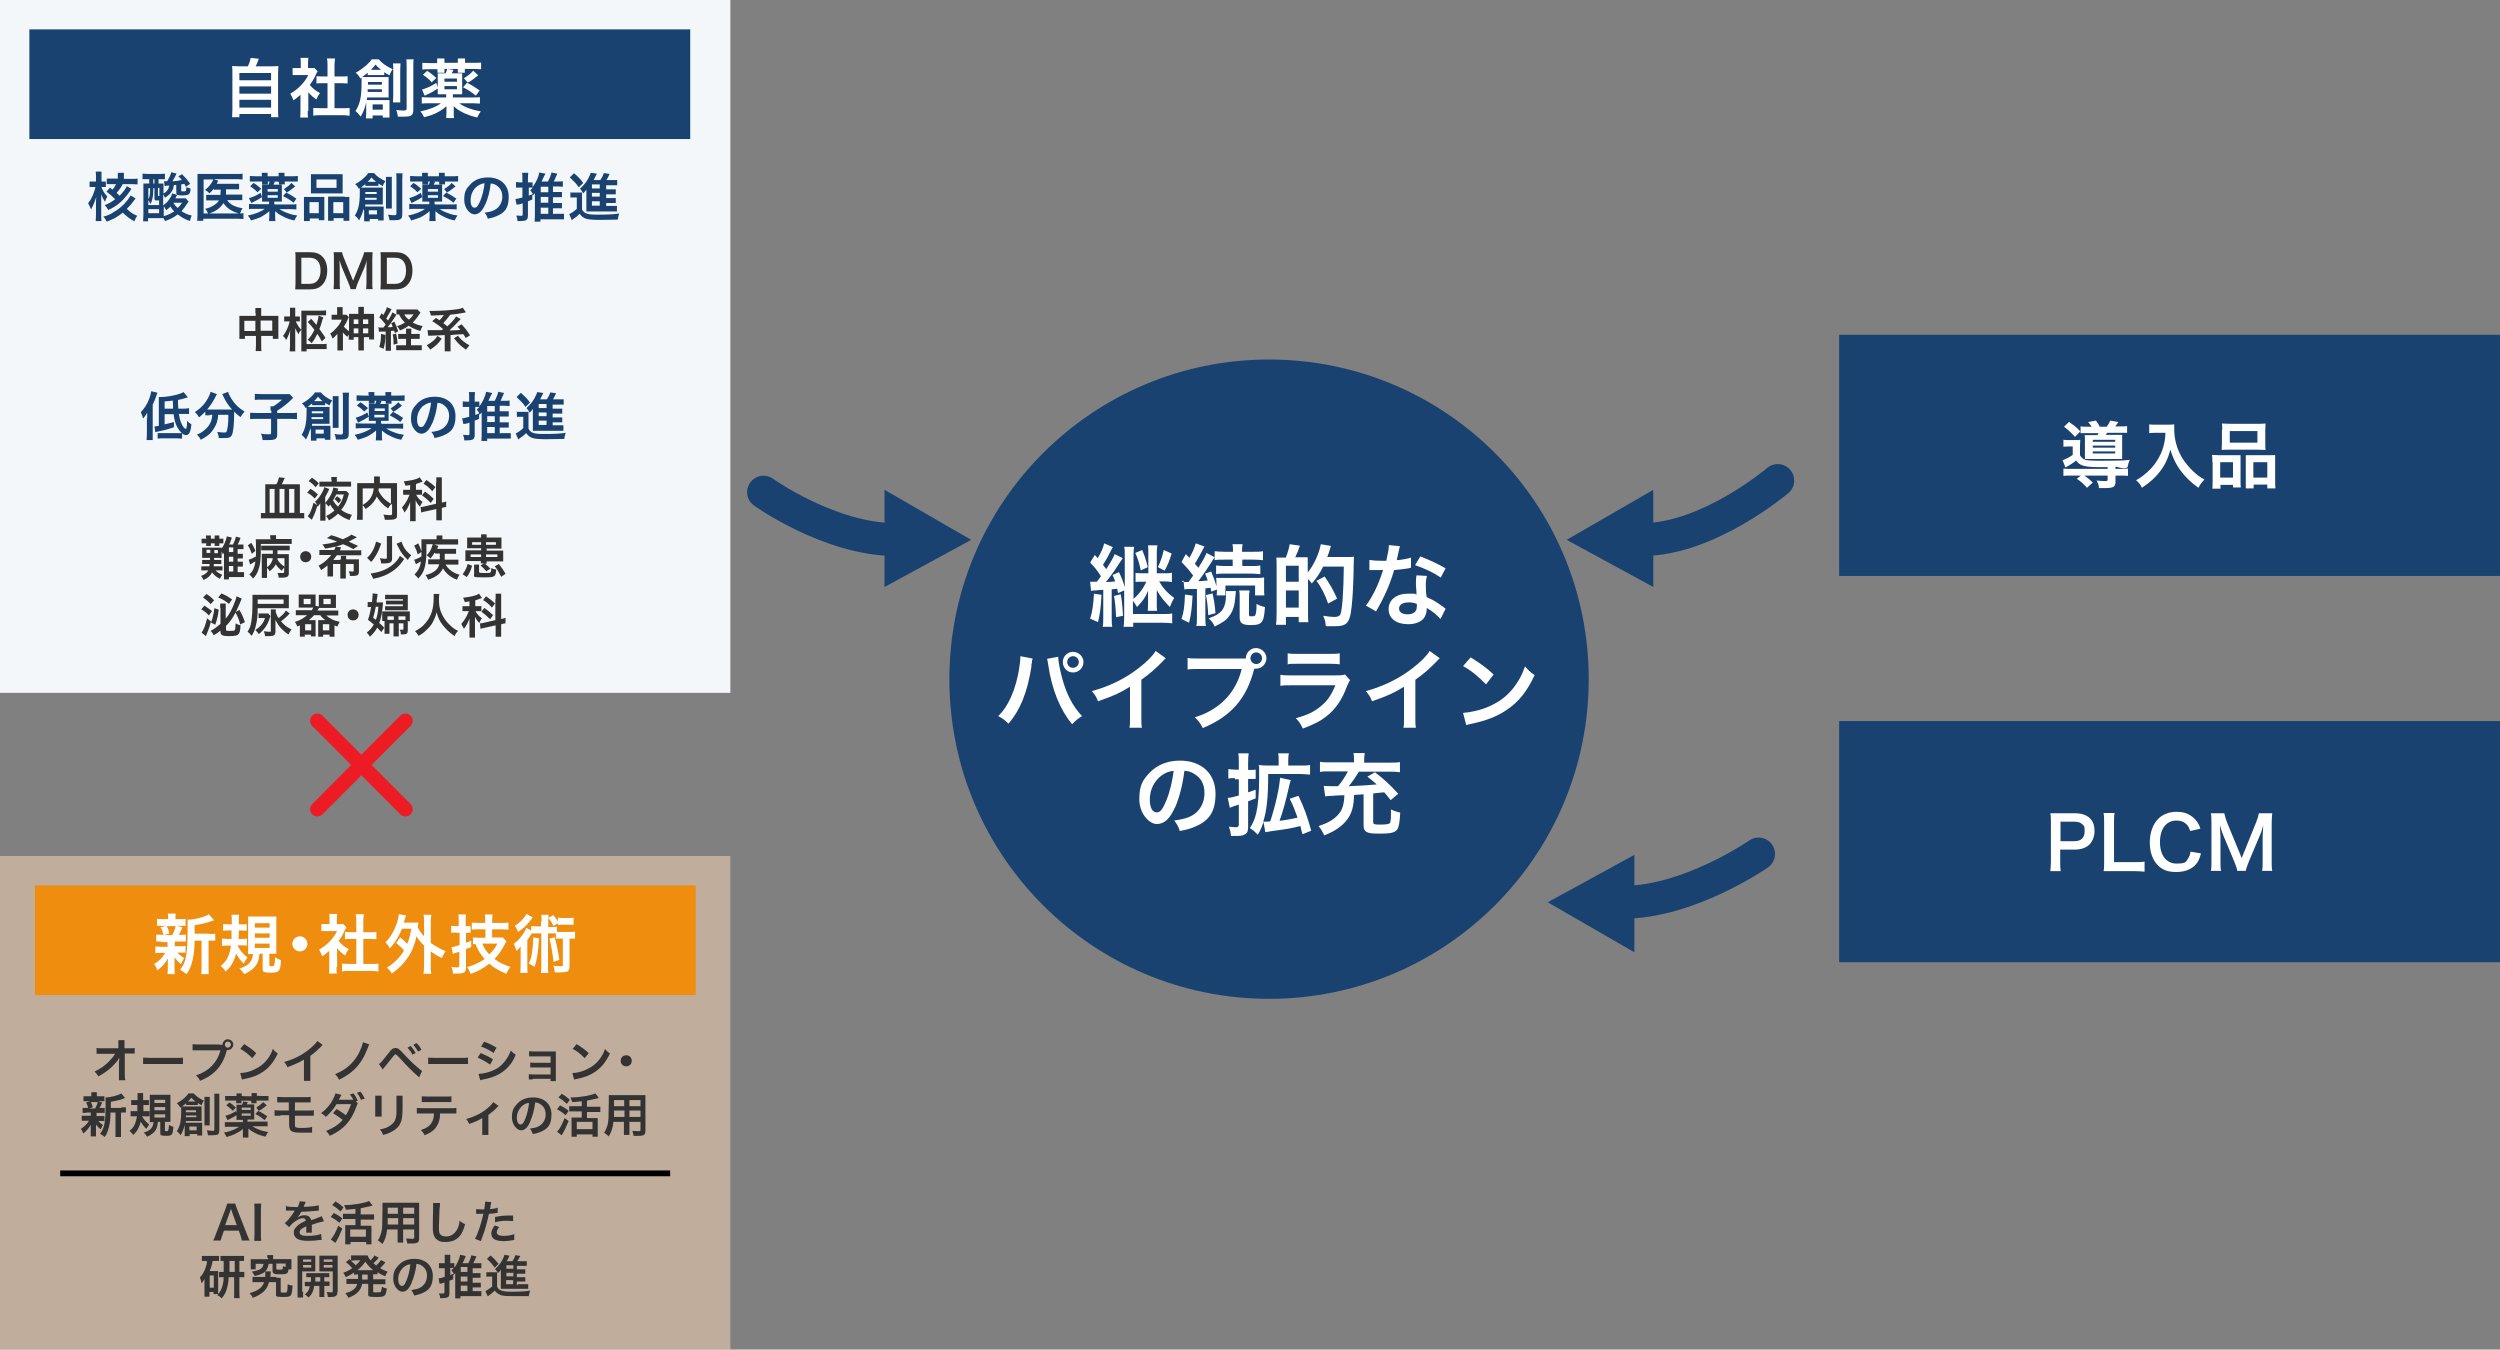 <?xml version="1.0" encoding="UTF-8"?>
<svg id="_レイヤー_2" data-name="レイヤー_2" xmlns="http://www.w3.org/2000/svg" width="859.5" height="464" viewBox="0 0 859.5 464">
  <rect x="0" y="0" width="859.5" height="464" fill="#808080" stroke="none"/>
  <defs>
    <style>
      .cls-1 {
        stroke: #ed1c24;
        stroke-width: 5px;
      }

      .cls-1, .cls-2 {
        stroke-linecap: round;
      }

      .cls-1, .cls-2, .cls-3 {
        fill: none;
        stroke-miterlimit: 10;
      }

      .cls-4 {
        fill: #194270;
      }

      .cls-5 {
        fill: #f3f7fa;
      }

      .cls-6 {
        fill: #ef8d0e;
      }

      .cls-2 {
        stroke: #194270;
        stroke-width: 11.3px;
      }

      .cls-7 {
        fill: #fff;
      }

      .cls-8 {
        fill: #ffdbb6;
        opacity: .5;
      }

      .cls-3 {
        stroke: #000;
        stroke-width: 2px;
      }

      .cls-9 {
        fill: #333;
      }
    </style>
  </defs>
  <g id="_レイヤー_1-2" data-name="レイヤー_1">
    <rect class="cls-5" width="251.1" height="238.2"/>
    <rect class="cls-8" y="294.3" width="251.1" height="169.7"/>
    <rect class="cls-4" x="10.1" y="10.1" width="227.2" height="37.7"/>
    <rect class="cls-4" x="632.3" y="115.1" width="227.2" height="82.9"/>
    <rect class="cls-4" x="632.3" y="247.9" width="227.2" height="82.9"/>
    <g>
      <path class="cls-4" d="M34.9,64.4c.1.4.2.5.4.9.5,1,.9,1.5,1.6,2.3-.4.6-.6,1.1-.8,1.8-.7-1.1-.9-1.5-1.3-2.6,0,1.3,0,1.9,0,2.5v4.5c0,.9,0,1.6.1,2.2h-2c0-.6.1-1.3.1-2.2v-3.7c0-.4,0-1.4.1-2.4-.6,1.9-1.1,3-1.8,4.3-.4-.9-.5-1.3-1-2.1,1.1-1.4,2.1-3.5,2.5-5.6h-.8c-.5,0-.8,0-1.2,0v-1.9c.3,0,.7,0,1.2,0h1v-1.5c0-.9,0-1.4-.1-1.9h2c0,.5,0,1,0,1.9v1.5h.5c.4,0,.6,0,1,0v1.9c-.3,0-.6,0-1,0h-.4ZM46.7,68.1c-.1.2-.2.2-.6.8-.7,1-1.5,1.9-2.5,2.9,1.2,1.2,2.1,1.8,3.6,2.4-.5.6-.7,1.1-1,1.9-1.5-.8-2.8-1.8-4-3-1.7,1.4-3.1,2.2-5.5,3.1-.4-.8-.7-1.3-1.2-1.7,1.5-.4,2.4-.8,3.8-1.7,1.7-1,3.2-2.3,4.3-3.7.5-.6.8-1.1,1.3-1.9l1.7,1ZM45.2,64.9c-.2.3-.3.4-.6.9-2.1,3.1-4.4,5.1-7.4,6.4-.4-.8-.7-1.1-1.2-1.7,1.4-.5,2.3-1,3.6-2-1-1-1.6-1.6-3-2.6l1.2-1.4c.4.3.5.4.9.7.5-.6.9-1.2,1.2-1.9h-1.2c-1,0-1.5,0-2,0v-1.9c.6,0,1.1,0,2,0h1.8v-.8c0-.6,0-.9,0-1.2h2.1c0,.4,0,.7,0,1.3v.8h2.7c.9,0,1.5,0,2-.1v2c-.6,0-1.2-.1-2-.1h-3.1c-.7,1.3-1.3,2.1-2.1,3,.4.4.6.6,1,1,1.2-1.2,2.1-2.4,2.5-3.3l1.7,1Z"/>
      <path class="cls-4" d="M64.9,69.2q-.2.3-.5.7c-.6,1-1.3,1.9-2,2.7,1.2.8,1.9,1.1,3.5,1.5-.3.7-.4,1-.6,1.9-1.7-.6-2.8-1.2-4.2-2.3-1.4,1.1-2.6,1.7-4.4,2.3-.1-.4-.2-.5-.5-1-.5,0-.9,0-1.7,0h-3.6v1.1h-1.7c0-.5.1-1.3.1-2.3v-8.5c0-.9,0-1.6,0-2.2.4,0,.8,0,1.6,0h.4v-1.5h-.4c-.8,0-1.4,0-1.9,0v-1.9c.5,0,1.1.1,1.9.1h3.9c.8,0,1.3,0,1.9-.1v1.9c-.5,0-1.1,0-1.8,0h-.4v1.5h.2c.6,0,1.2,0,1.5,0,0,.6,0,.6,0,.7v2.7c.6-.3.8-.4,1.1-.8.5-.5.7-1,.9-1.9-.8,0-1.3.1-1.6.2l-.2-1.7q.7,0,.8,0c0,0,.1,0,.3,0,.8-1.4,1.1-2.1,1.4-3.1l1.8.5c-.5,1.1-.8,1.6-1.4,2.6,1.3,0,2-.2,3.2-.4-.3-.5-.6-.7-1.2-1.3l1.3-.7c1.2,1.2,1.7,1.8,2.8,3.3l-1.5,1c-.3-.5-.3-.6-.5-1-.6.1-.8.2-1.1.2v2.1c0,.3,0,.3.6.3s.9,0,1-.2c0-.2.2-.5.2-1.3.5.3.8.4,1.4.5,0,1.1-.2,1.6-.5,1.9-.3.3-1,.5-2.6.5s-1.8-.3-1.8-1.1v-2.5c0,0-.4,0-.8,0-.2,1.1-.3,1.5-.7,2.1-.5.9-1.2,1.5-2.4,2.3-.2-.5-.3-.8-.6-1.2v3.8c1-.7,1.5-1.2,2.1-2.1.4-.6.7-1,.9-1.7q0-.2.1-.3l1.7.5c-.3.6-.5.9-.6,1.2h2.3c.6,0,1,0,1.3,0l.8,1ZM51,70.5h3.7v-1.6c-.9,0-1,0-1.2,0-.3,0-.4-.3-.4-.8v-3.4h-.4v.4c0,2.4-.3,3.9-1,5.1-.3-.8-.3-.8-.7-1.4v1.8ZM51,68.5c.5-.9.6-1.7.6-3.5v-.3h-.6v3.9ZM51,73.3h3.7v-1.4h-3.7v1.4ZM52.7,63.1h.4v-1.5h-.4v1.5ZM54.3,67c0,.3,0,.4.5.4v-2.8h-.5v2.4ZM56.3,73.3v1c1.2-.3,2.5-.9,3.6-1.6-.6-.6-.9-1-1.3-1.7-.5.5-.7.7-1.5,1.3-.2-.5-.4-.9-.8-1.4v2.4ZM59.6,69.7c.4.7.8,1.2,1.5,1.8.6-.6,1-1,1.5-1.8h-3Z"/>
      <path class="cls-4" d="M73.4,65c-.5.6-.7.8-1.4,1.5-.4-.5-.8-.8-1.5-1.2,1.2-1,2-1.9,2.5-2.9.1-.2.2-.3.3-.7h-3.3v11.7h11.7c.9,0,1.5,0,2-.1v2c-.6,0-1.1-.1-2-.1h-11.8v.7h-2.1c0-.6.1-1.2.1-2.1v-12.1c0-.8,0-1.4,0-1.9.6,0,1,0,1.9,0h11.6c.9,0,1.4,0,2-.1v2c-.6,0-1.1-.1-2-.1h-8l1.6.5c0,.1,0,.2-.1.3q-.1.3-.4.8h5.9c.9,0,1.3,0,1.8,0v1.9c-.6,0-1.1,0-1.7,0h-2.8q0,.2,0,.4c0,.5,0,.9,0,1.4h3.9c.8,0,1.2,0,1.7,0v1.9c-.5,0-1,0-1.8,0h-3.4c.9,1.4,2.4,2.3,5.3,2.8-.4.6-.6,1-.9,1.9-2.9-.8-4.5-1.9-5.7-3.7-1,1.7-2.6,2.9-5.2,3.7-.3-.7-.6-1.3-1.1-1.7,1.3-.3,1.9-.6,2.7-1,1-.6,1.7-1.2,2.1-1.9h-2.5c-1,0-1.4,0-1.9,0v-1.9c.5,0,.9,0,2,0h2.9c0-.6,0-.8.1-1.8h-2.3Z"/>
      <path class="cls-4" d="M94.7,70.3h5.1c1,0,1.5,0,2.1-.1v1.8c-.7,0-1.3-.1-2.2-.1h-3.6c.7.5,1.7,1,2.9,1.4,1,.4,1.8.6,3.2.8-.4.5-.6.9-1,1.7-1.7-.4-2.6-.7-3.7-1.3-1.3-.6-2-1.1-2.9-1.9q0,.4,0,.4t0,.7v.7c0,.8,0,1.1.1,1.6h-2.2c0-.5.1-.9.1-1.6v-.7s0-.4,0-1.1c-.9.8-1.8,1.4-3.1,2.1-.9.4-1.6.6-3.2,1.1-.3-.7-.6-1.1-1.1-1.7,2.5-.5,4.5-1.3,5.8-2.3h-3.2c-.9,0-1.5,0-2.2.1v-1.8c.5,0,1.1.1,2,.1h4.9v-.9h-.8c-.7,0-1,0-1.6,0,0-.5,0-.9,0-1.5v-2.8c0-.6,0-1,0-1.5.5,0,.8,0,1.6,0h.6c.2-.4.3-.7.4-1.2l1.8.2c-.2.4-.3.6-.5,1h1.3c.8,0,1.1,0,1.6,0,0,.4,0,.9,0,1.5v2.8c0,.7,0,1.1,0,1.5-.6,0-.9,0-1.6,0h-1v.9ZM90.2,67.7c-1.4.9-1.8,1.1-3.8,2.1l-.8-1.7c.5-.1,1-.3,2-.7.7-.3,1.1-.6,2-1.1l.5,1.5ZM90,60.4c0-.4,0-.7,0-1h2c0,.3,0,.6,0,1v.2h3.8v-.2c0-.5,0-.7,0-1h2c0,.4,0,.6,0,1v.2h2.4c.9,0,1.5,0,2.2-.1v1.9c-.7,0-1.2,0-2.1,0h-2.4c0,.5,0,.7,0,1h-2c0-.3,0-.5,0-.9h0c0-.1-3.8-.1-3.8-.1h0c0,.6,0,.7,0,1h-2c0-.4,0-.6,0-1h-2.1c-.9,0-1.5,0-2.1,0v-1.9c.6,0,1.3.1,2.1.1h2.1v-.2ZM87.2,62.9c1,.6,1.8,1.3,2.6,2l-1.3,1.2c-.6-.7-1.5-1.4-2.5-2.1l1.2-1.1ZM95.5,65.9v-.9h-3.5v.9h3.5ZM92,68h3.5v-.9h-3.5v.9ZM98.4,66.2c1.4.7,2.4,1.3,3.5,2.1l-1,1.4c-1.3-1.1-2.1-1.5-3.6-2.3l1.1-1.2ZM101.5,64.1c-1.8,1.4-2.1,1.6-2.9,2.1l-1-1.2c1.4-.9,1.9-1.3,2.6-2.1l1.3,1.2Z"/>
      <path class="cls-4" d="M104.5,69.4c0-.6,0-1.2,0-1.7.5,0,1,0,1.7,0h3.9c.5,0,.9,0,1.4,0,0,.4,0,.6,0,1.6v4.8c0,.7,0,1.2,0,1.6h-1.9v-.6h-3.1v.9h-2c0-.5,0-1,0-1.9v-4.6ZM106.4,73.3h3.2v-3.8h-3.2v3.8ZM106.9,61.5c0-.6,0-1.1,0-1.6.5,0,1.1,0,2,0h6.8c1,0,1.6,0,2.1,0,0,.5,0,.9,0,1.6v3.3c0,.7,0,1.2,0,1.7-.6,0-.9,0-1.9,0h-7.1c-.9,0-1.3,0-1.9,0,0-.5,0-1,0-1.7v-3.3ZM108.8,64.6h6.9v-2.9h-6.9v2.9ZM118.5,67.7c.7,0,1.2,0,1.6,0,0,.5,0,1,0,1.7v4.6c0,1,0,1.4,0,1.9h-2v-.9h-3.4v.9h-1.9c0-.5,0-.9,0-1.6v-5.2c0-.8,0-1.1,0-1.5.4,0,.8,0,1.3,0h4.4ZM114.6,73.3h3.4v-3.8h-3.4v3.8Z"/>
      <path class="cls-4" d="M125,72.2c0-.2,0-.3,0-.5-.3,1.5-.8,2.6-1.5,4-.5-.7-.9-1.1-1.5-1.6,1.2-1.9,1.7-4,1.7-7.8s0-1.1,0-1.6c-.1,0-.2.1-.3.2-.4-.7-.7-1.1-1.3-1.6,1.3-.7,2.1-1.3,3-2.1.7-.6,1.1-1.1,1.5-1.7h2c1,1.2,2.1,1.9,3.9,2.8-.5.7-.7,1-.9,1.7-.7-.4-1-.6-1.5-.9v.8c-.3,0-.6,0-1,0h-2.5c-.5,0-.7,0-1,0v-.6c-.6.5-1.2.9-1.5,1.2.6,0,.8,0,1.5,0h4.6c.6,0,.9,0,1.4,0,0,.4,0,.8,0,1.4v3c0,.6,0,1,0,1.4-.5,0-.8,0-1.2,0h-4.8c0,.3,0,.5-.1.7.3,0,.5,0,1,0h4.2c.5,0,.8,0,1.2,0,0,.5,0,.7,0,1.3v2.1c0,.6,0,1,0,1.4h-1.9v-.5h-2.9v.8h-1.9c0-.4,0-.8,0-1.4v-2.3ZM125.5,68c0,.3,0,.4,0,.7h4v-.7h-4ZM129.5,66.7v-.7h-3.9v.7h3.9ZM129,62.5h.3c-.7-.6-1-.8-1.6-1.5-.5.7-.7.9-1.3,1.5h2.6ZM126.8,73.7h2.8v-1.4h-2.8v1.4ZM134.7,60.7c0,.5,0,1,0,1.9v7.2c0,1.1,0,1.4,0,1.9h-2c0-.5,0-.9,0-1.9v-7.1c0-.9,0-1.4,0-1.9h2.1ZM138.4,59.5c0,.5-.1,1.1-.1,2.2v11.9c0,1.7-.5,2.1-2.7,2.1s-.5,0-1.7,0c-.1-.9-.2-1.2-.5-1.9.7.1,1.6.2,2.1.2s.8-.1.8-.6v-11.6c0-1.1,0-1.7-.1-2.2h2.1Z"/>
      <path class="cls-4" d="M149.8,70.3h5.1c1,0,1.5,0,2.1-.1v1.8c-.7,0-1.3-.1-2.2-.1h-3.6c.7.5,1.7,1,2.9,1.4,1,.4,1.8.6,3.2.8-.4.5-.6.9-1,1.7-1.7-.4-2.6-.7-3.7-1.3-1.3-.6-2-1.1-2.9-1.9q0,.4,0,.4t0,.7v.7c0,.8,0,1.1.1,1.6h-2.2c0-.5.1-.9.1-1.6v-.7s0-.4,0-1.1c-.9.8-1.8,1.4-3.1,2.1-.9.4-1.6.6-3.2,1.1-.3-.7-.6-1.1-1.1-1.7,2.5-.5,4.5-1.3,5.8-2.3h-3.2c-.9,0-1.5,0-2.2.1v-1.8c.5,0,1.1.1,2,.1h4.9v-.9h-.8c-.7,0-1,0-1.6,0,0-.5,0-.9,0-1.5v-2.8c0-.6,0-1,0-1.5.5,0,.8,0,1.6,0h.6c.2-.4.3-.7.4-1.2l1.8.2c-.2.4-.3.6-.5,1h1.3c.8,0,1.1,0,1.6,0,0,.4,0,.9,0,1.5v2.8c0,.7,0,1.1,0,1.5-.6,0-.9,0-1.6,0h-1v.9ZM145.3,67.7c-1.4.9-1.8,1.1-3.8,2.1l-.8-1.7c.5-.1,1-.3,2-.7.7-.3,1.1-.6,2-1.1l.5,1.5ZM145.1,60.4c0-.4,0-.7,0-1h2c0,.3,0,.6,0,1v.2h3.8v-.2c0-.5,0-.7,0-1h2c0,.4,0,.6,0,1v.2h2.4c.9,0,1.5,0,2.2-.1v1.9c-.7,0-1.2,0-2.1,0h-2.4c0,.5,0,.7,0,1h-2c0-.3,0-.5,0-.9h0c0-.1-3.8-.1-3.8-.1h0c0,.6,0,.7,0,1h-2c0-.4,0-.6,0-1h-2.1c-.9,0-1.5,0-2.1,0v-1.9c.6,0,1.3.1,2.1.1h2.1v-.2ZM142.2,62.9c1,.6,1.8,1.3,2.6,2l-1.3,1.2c-.6-.7-1.5-1.4-2.5-2.1l1.2-1.1ZM150.6,65.9v-.9h-3.5v.9h3.5ZM147.1,68h3.5v-.9h-3.5v.9ZM153.4,66.2c1.4.7,2.4,1.3,3.5,2.1l-1,1.4c-1.3-1.1-2.1-1.5-3.6-2.3l1.1-1.2ZM156.6,64.1c-1.8,1.4-2.1,1.6-2.9,2.1l-1-1.2c1.4-.9,1.9-1.3,2.6-2.1l1.3,1.2Z"/>
      <path class="cls-4" d="M166.8,70.3c-1,2.3-2.2,3.4-3.7,3.4s-3.5-2.1-3.5-5,.7-3.8,2-5.2c1.5-1.7,3.6-2.5,6.2-2.5,4.3,0,7.1,2.6,7.1,6.7s-1.6,5.6-4.4,6.7c-.9.4-1.6.5-2.8.8-.3-1-.5-1.4-1.1-2.1,1.7-.2,2.7-.5,3.6-1,1.6-.9,2.5-2.6,2.5-4.5s-.8-3.1-2.2-4c-.6-.3-1-.5-1.8-.5-.3,2.8-1,5.3-1.9,7.3ZM164.2,63.9c-1.5,1.1-2.4,2.9-2.4,4.9s.6,2.6,1.4,2.6,1.2-.8,1.9-2.3c.7-1.6,1.3-4.1,1.5-6.1-.9.1-1.6.4-2.3.9Z"/>
      <path class="cls-4" d="M190.3,73.5h1.7c.9,0,1.5,0,1.9,0v1.9c-.5,0-1.2,0-2,0h-6.1v.8h-2c0-.5.1-1.1.1-1.9v-7.2c0-.3,0-.4,0-.7-.2.3-.4.4-.7.8q0-.1-.2-.3v1.7q-.7.3-1.5.6v5c0,.9-.3,1.4-.9,1.6-.4.1-1,.2-1.7.2s-.5,0-1,0c0-.7-.1-1.1-.4-1.9.8,0,1.2.1,1.6.1s.6,0,.6-.5v-3.8q-.7.2-1.3.4c0,0-.1,0-.3,0,0,0-.1,0-.2,0q-.2,0-.3.1l-.4-2c.6,0,1.2-.2,2.4-.5v-3.4h-.9c-.4,0-.8,0-1.3,0v-1.9c.5,0,.8.1,1.3.1h.9v-1.5c0-.9,0-1.3-.1-1.8h2.1c0,.6-.1,1-.1,1.8v1.5h.6c.5,0,.7,0,1,0v1.6c1.1-1.4,2.1-3.5,2.3-5l2.1.4q0,.2-.3.6c-.4.9-.6,1.3-1,2.1h2.2c.5-1,1-2.1,1.2-3.1l2,.4c-.7,1.6-.8,1.8-1.2,2.7h1.3c.7,0,1.4,0,1.8-.1v1.9c-.5,0-1.2-.1-1.8-.1h-1.6v1.9h1.5c.7,0,1.2,0,1.6,0v1.8c-.4,0-1,0-1.6,0h-1.5v2h1.5c.8,0,1.3,0,1.6,0v1.8c-.4,0-.9,0-1.6,0h-1.5v2.1ZM181.7,67.3c.6-.2.8-.3,1.5-.6-.3-.6-.6-.9-.9-1.3.5-.4.6-.6.9-.9-.3,0-.5,0-.8,0h-.6v2.8ZM188.5,66.1v-1.9h-2.6v1.9h2.6ZM185.9,69.7h2.6v-2h-2.6v2ZM185.9,73.5h2.6v-2.1h-2.6v2.1Z"/>
      <path class="cls-4" d="M195.9,66.2c.5,0,.8,0,1.4,0h1.4c.5,0,.9,0,1.4,0,0,.5,0,1,0,2v3.8c.4.7.7,1,1.3,1.3.8.4,1.9.5,4,.5,3.3,0,5.7-.1,7.5-.4-.3.9-.4,1.2-.5,2.1-1.6,0-3.9.1-6.1.1s-3.9-.1-4.8-.4c-.9-.3-1.6-.8-2.2-1.7-.8.8-1.2,1.1-2.1,1.7-.2.1-.4.3-.6.5l-.9-2.1c.7-.3,1.5-.8,2.6-1.8v-3.9h-1c-.5,0-.8,0-1.2,0v-1.9ZM197.4,59.6c1.3,1.1,2.3,2.1,3.1,3.3l-1.5,1.5c-1.1-1.5-1.7-2.1-3.1-3.4l1.4-1.4ZM208.1,70.8h2.2c.9,0,1.4,0,1.8,0v1.9c-.5,0-1,0-1.8,0h-7.1c-.8,0-1.1,0-1.6,0,0-.6,0-.9,0-1.8v-4.6c0-.4,0-.6,0-1.1-.4.5-.6.8-1.1,1.3-.4-.8-.6-1.1-1.1-1.6,1.7-1.6,2.6-2.8,3.4-4.7.1-.3.2-.5.3-.8l2.1.3q-.3.6-.6,1.2s-.2.4-.5,1h2.3c.6-.9.9-1.5,1.2-2.4l2,.3c-.1.2-.2.3-.4.8-.2.5-.4.8-.7,1.3h1.9c.8,0,1.3,0,1.8,0v1.8c-.4,0-.9,0-1.5,0h-2.3v1.4h1.5c1,0,1.4,0,1.8,0v1.7c-.5,0-.8,0-1.8,0h-1.5v1.3h1.5c1,0,1.4,0,1.8,0v1.7c-.5,0-.8,0-1.8,0h-1.5v1.5ZM206.2,63.4h-2.7v1.4h2.7v-1.4ZM206.2,66.3h-2.7v1.3h2.7v-1.3ZM203.5,69.2v1.5h2.7v-1.5h-2.7Z"/>
    </g>
    <g>
      <path class="cls-9" d="M101.6,88.8c0-.9,0-1.4-.1-2.1.6,0,1,0,2,0h2.9c2,0,3.3.4,4.3,1.4,1.2,1.1,1.8,2.8,1.8,4.9s-.6,3.9-1.9,5.1c-1,1-2.3,1.4-4.2,1.4h-2.9c-1,0-1.4,0-2,0,0-.7.1-1.2.1-2.1v-8.6ZM106.2,97.6c1.3,0,2.2-.3,2.8-1,.8-.8,1.2-2,1.2-3.6s-.4-2.7-1.1-3.4c-.7-.7-1.5-1-2.9-1h-2.6v9h2.5Z"/>
      <path class="cls-9" d="M120.5,99.5c0-.5-.3-1.3-.7-2.2l-2.3-5.5c-.3-.7-.4-1.2-.8-2.4,0,.8.1,2.2.1,2.5v5.2c0,1.1,0,1.7.1,2.3h-2.2c0-.6.1-1.3.1-2.3v-8c0-1,0-1.7-.1-2.4h2.9c.1.6.3,1.2.6,1.9l3.2,7.9,3.2-7.9c.3-.8.5-1.3.6-1.9h2.9c0,.8-.1,1.3-.1,2.4v8c0,1.2,0,1.7.1,2.3h-2.2c0-.7.1-1.2.1-2.3v-5.3c0-1.4.1-2.2.1-2.4-.2.9-.5,1.8-.7,2.3l-2.4,5.6c-.3.8-.6,1.6-.7,2.1h-1.9Z"/>
      <path class="cls-9" d="M130.9,88.8c0-.9,0-1.4-.1-2.1.6,0,1,0,2,0h2.9c2,0,3.3.4,4.3,1.4,1.2,1.1,1.8,2.8,1.8,4.9s-.6,3.9-1.9,5.1c-1,1-2.3,1.4-4.2,1.4h-2.9c-1,0-1.4,0-2,0,0-.7.1-1.2.1-2.1v-8.6ZM135.6,97.6c1.3,0,2.2-.3,2.8-1,.8-.8,1.2-2,1.2-3.6s-.4-2.7-1.1-3.4c-.7-.7-1.5-1-2.9-1h-2.6v9h2.5Z"/>
      <path class="cls-9" d="M87.8,107.6c0-.8,0-1.2,0-1.7h2c0,.5,0,.9,0,1.7v1h4.4c.7,0,1,0,1.5,0,0,.4,0,.8,0,1.4v4.9c0,.7,0,1.1,0,1.6h-1.9v-1h-4v3.2c0,1,0,1.4.1,2h-2c0-.6.1-1.1.1-2v-3.2h-3.8v1h-1.9c0-.5,0-.9,0-1.6v-4.9c0-.6,0-.9,0-1.4.5,0,.8,0,1.4,0h4.2v-1ZM84,110.3v3.5h3.8v-3.5h-3.8ZM93.6,113.7v-3.5h-4v3.5h4Z"/>
      <path class="cls-9" d="M101.7,110.4c.1.4.2.6.5,1.1.5.9.8,1.3,1.4,1.9-.5.5-.7.8-1,1.5-.5-.9-.8-1.3-1.1-2.1q0,.8,0,.9v5.1c0,.8,0,1.5,0,2h-1.9c0-.5.1-1.2.1-2v-3.2c0-.5,0-1.3.1-2.1-.5,1.7-.9,2.5-1.4,3.4-.4-.7-.5-.8-1.1-1.4,1-1.3,1.9-3.2,2.3-5h-.7c-.4,0-.8,0-1.2,0v-1.7c.4,0,.8,0,1.2,0h.8v-1.3c0-.8,0-1.2,0-1.7h1.8c0,.4,0,.9,0,1.7v1.3h.7c.4,0,.6,0,.9,0v1.7c-.3,0-.6,0-.9,0h-.6ZM112.1,108.4c-.5,0-1.1,0-1.8,0h-4.9v9.9h5.1c.7,0,1.3,0,1.8-.1v1.8c-.5,0-1.1,0-1.8,0h-5.1v.8h-1.8c0-.5,0-1.1,0-1.8v-10.5c0-.7,0-1.2,0-1.7.4,0,.9,0,1.6,0h5.1c.7,0,1.3,0,1.8-.1v1.8ZM110.6,117.3c-.4-.8-1-1.8-1.5-2.5-.6,1.2-1.2,2.3-2,3.2-.4-.5-.7-.8-1.3-1.2,1-1,1.6-2,2.3-3.4-.6-.8-1.5-1.9-2.3-2.7l1.2-1.1c.5.6.8.9,1.8,2.1.4-1.3.7-2.4.7-3.2l1.6.6c0,.2,0,.3-.2.7-.4,1.4-.7,2.5-1.1,3.3.8,1.2,1.4,1.9,2.1,3.1l-1.3,1.2Z"/>
      <path class="cls-9" d="M120,114.8c-.2.3-.3.5-.6,1-.8-.7-1.1-1-1.5-1.5v4.3c0,.8,0,1.3,0,1.9h-1.9c0-.5,0-1.1,0-1.9v-3.8c-.6.6-.9,1-1.7,1.6-.2-.7-.4-1.2-.8-1.7.8-.5,1.6-1.3,2.3-2.1.8-.9,1.3-1.7,1.7-2.7h-2.2c-.5,0-.9,0-1.3,0v-1.7c.4,0,.6,0,1.2,0h.7v-1.4c0-.4,0-.8,0-1.2h1.9c0,.4,0,.8,0,1.2v1.4h.4c.5,0,.8,0,.9,0l.8.8c0,.2-.1.2-.2.5-.5,1.2-1,2.1-1.5,2.8.5.5,1.1,1.1,1.8,1.6v-4.4c0-.8,0-1.1,0-1.6.4,0,.8,0,1.6,0h1.6v-.7c0-.7,0-1.2,0-1.7h1.9c0,.5,0,1,0,1.7v.7h1.9c.9,0,1.2,0,1.6,0,0,.4,0,.7,0,1.6v5.4c0,.7,0,1.3,0,1.8h-1.7v-.8h-1.8v2.6c0,.9,0,1.4,0,2h-1.9c0-.6,0-1.1,0-2v-2.6h-1.6v.9h-1.7c0-.5,0-.9,0-1.7v-.4ZM121.6,109.8v1.6h1.6v-1.6h-1.6ZM121.6,112.9v1.7h1.6v-1.7h-1.6ZM126.6,111.4v-1.6h-1.8v1.6h1.8ZM126.6,114.6v-1.7h-1.8v1.7h1.8Z"/>
      <path class="cls-9" d="M130.4,112.6c.3,0,.4,0,.8,0s.4,0,.6,0c.3-.3.4-.6.8-1-.7-.9-1.4-1.8-2.2-2.5l.8-1.4c.3.3.4.4.6.6.6-1,1.1-2.1,1.2-2.7l1.6.7q-.1.2-.6,1.1c-.4.7-.8,1.4-1.2,2.1.3.4.4.4.6.7,1-1.6,1.2-2,1.5-2.8l1.4.8q-.2.2-1,1.5c-.5.8-1.4,2.1-2,2.8.8,0,1.2,0,1.7-.1-.2-.5-.2-.7-.5-1.3l1.1-.5c.7,1.5.9,2.1,1.3,3.3l-1.2.6c0-.4-.1-.6-.2-.8-.5,0-.7,0-1.1.1v5.1c0,.8,0,1.2,0,1.7h-1.8c0-.5,0-.9,0-1.7v-4.9q-.8,0-1.3,0c-.7,0-.8,0-1,.1l-.2-1.7ZM132.5,115.1c0,2.2-.2,3.1-.6,4.8l-1.5-.6c.4-1.4.6-2.4.6-4.5l1.4.3ZM136.2,114.7c.2.9.3,1.5.5,3.4l-1.4.4c0-1.4,0-2.1-.3-3.5l1.2-.3ZM142.8,114.8c.7,0,1.1,0,1.5,0v1.7c-.5,0-.9,0-1.6,0h-1.4v2.2h2c.8,0,1.3,0,1.7,0v1.7c-.5,0-1,0-1.8,0h-5.2c-.7,0-1.2,0-1.8,0v-1.7c.4,0,.8,0,1.5,0h1.9v-2.2h-1.1c-.6,0-1.1,0-1.6,0v-1.7c.4,0,.8,0,1.6,0h1.1v-.3c0-.8,0-1.2,0-1.5h1.8c0,.4,0,.8,0,1.5v.3h1.5ZM144.6,107.4c-.6.8-1.1,1.7-1.3,1.9-.4.5-.8,1-1.4,1.6,1.1.6,2,.9,3.4,1.2-.4.6-.5,1-.8,1.7-1.7-.5-2.9-1.1-4-1.8-1,.7-1.7,1.1-3,1.6-.3-.6-.5-.9-1-1.5,1.1-.3,1.9-.7,2.7-1.2-.9-.9-1.5-1.7-2-2.8-.4,0-.6,0-.9,0v-1.7c.4,0,.9,0,1.8,0h4.2c.6,0,.9,0,1.2,0l1,1ZM139,108.1c.4.8.8,1.2,1.6,1.8.8-.7,1.1-1.1,1.6-1.8h-3.2Z"/>
      <path class="cls-9" d="M151.9,116.4c-1.2,1.7-2,2.5-4,3.8-.4-.6-.7-1-1.2-1.5,1.8-1,2.8-1.8,3.7-3.2l1.4.9ZM152.4,113.2c-1.6-1.4-2-1.6-3.8-2.8l1.3-1.1c.3.2.6.4,1.2.8.6-.6,1-1.1,1.5-1.8q-2.7.1-4.4.2c-.2-.7-.3-.9-.6-1.6.4,0,.8,0,1,0,3.1,0,6.6-.3,8.7-.6.8-.1,1-.2,1.8-.5l1.1,1.6q-.3,0-1.1.2c-1,.2-3.1.5-4.3.6-.9,1.2-1.5,1.9-2.4,2.9.6.4.8.6,1.4,1.1,1.7-1.6,2.4-2.4,3-3.4l1.6.9q0,0-.2.2s0,0-.2.2c0,0-.2.2-.5.5-.7.8-2.2,2.3-3,3q2.5,0,3.8-.2c-.3-.3-.4-.5-1-1.1l1.4-.8c1.7,1.9,1.8,2.1,2.9,3.8l-1.5.9c-.4-.8-.6-1-.8-1.3q-.2,0-.4,0c-.8,0-3,.2-4,.3v4c0,.8,0,1.2,0,1.6h-2c0-.5,0-.8,0-1.6v-4c-.7,0-3.8.2-4.5.2-.8,0-.8,0-1.2,0l-.2-1.9c.5,0,.6,0,1.7,0s1.6,0,3.1,0l.3-.2h0ZM157.5,115.5c.8,1,1.4,1.6,2.3,2.2.5.4.8.6,1.6,1-.4.5-.6.7-1.2,1.5-1.8-1.2-2.8-2.2-4.1-3.9l1.4-.9Z"/>
    </g>
    <g>
      <path class="cls-4" d="M50.6,143.9c0-.8,0-1.5,0-2-.4.7-.8,1.3-1.4,2-.3-.9-.4-1.4-.8-2.2,1.3-1.3,2.2-2.8,2.9-4.6.3-.8.6-1.8.7-2.6l2.1.5c-.7,2.2-.9,2.7-1.6,4.1v10.1c0,.8,0,1.4,0,2.1h-2.1c0-.7.1-1.2.1-2.1v-5.4ZM56.6,142.3v3.6c1.6-.4,1.8-.4,3.2-.8v1.8c-2.1.7-3.2,1-5.6,1.5-.3,0-.5.1-.8.2l-.3-2q.5,0,1.5-.2v-8.3c0-.9,0-1.2,0-1.6h.4c2.7,0,6.6-.8,8.1-1.7l1.5,1.8q-2.2.7-3.4.9c0,1.3,0,1.3.1,3h2c.9,0,1.2-.1,1.7-.2v2c-.5,0-.7,0-1.2,0s-.4,0-.5,0h-1.8c.2,1.3.4,2.2.8,3.1.5,1.2,1.1,2,1.5,2s.2-.1.3-.3c0-.2.2-.8.2-1.4,0,0,0-.4,0-1,.5.5.9.8,1.5,1.2-.1,1.3-.3,2.1-.6,2.8-.3.6-.7.9-1.3.9-.9,0-2.1-1.2-3-2.8-.6-1.2-1-2.5-1.2-4.4h-3.1ZM54.1,148.9c.4,0,.7,0,1.4,0h5.3c.8,0,1.4,0,1.8,0v1.9c-.6,0-1.1-.1-1.8-.1h-4.8c-.8,0-1.2,0-1.8.1v-1.9ZM59.5,140.4c0-.5,0-1.1-.1-2.7-1.1.2-1.5.2-2.8.3v2.5h2.9Z"/>
      <path class="cls-4" d="M72.1,142.8c-.6,0-1.1,0-1.5,0v-1.3c-.9.9-1.3,1.3-2.2,2-.3-.6-.7-1.2-1.4-1.8,2.2-1.5,3.6-3,4.7-5.2.4-.8.6-1.3.7-1.8l2.2.8c-.2.3-.3.4-.5.9-.7,1.4-1.7,3-2.9,4.4.5,0,.6,0,.9,0h6.6c.4,0,.7,0,1.1,0-1.3-1.4-2.2-2.8-3-4.5,0-.2-.3-.5-.4-.8l2-.8c.1.5.3.8.7,1.6,1.2,2.2,2.7,3.8,5,5.2-.8.9-.9,1.1-1.4,1.9-1-.7-1.4-1.1-2.2-1.9v.6c0,3.7-.3,6.6-.8,7.5-.4.8-1,1-2.6,1s-.6,0-1.9,0c0-.8-.2-1.2-.5-2.1.9.1,1.7.2,2.2.2s.9,0,1-.3c.3-.5.6-2.9.6-4.8v-1h-3.5c-.1,1.9-.5,3.2-1.4,4.6-1,1.7-2.4,2.9-4.6,4-.3-.7-.6-1.1-1.3-1.8,1.1-.4,1.9-.9,2.8-1.7,1.3-1.1,2.1-2.5,2.4-4.1,0-.3,0-.5.1-1h-1Z"/>
      <path class="cls-4" d="M93,141.1c0-.6,0-1,0-1.4h.9c1.2-.7,1.7-1.1,3.1-2.3h-7.2c-1,0-1.5,0-2.2.1v-2.1c.6,0,1.2.1,2.2.1h8.2c.9,0,1.2,0,1.6,0l1.2,1.3q-.5.4-1.7,1.6c-.9.8-2.3,1.9-3.8,2.8v.8h4.4c1.2,0,1.8,0,2.4-.1v2.2c-.7,0-1.4-.1-2.4-.1h-4.4v5.3c0,1.6-.6,2-3,2s-.7,0-2,0c-.2-1.1-.2-1.4-.6-2.2,1.1.2,1.7.2,2.6.2s.9,0,.9-.5v-4.8h-4.8c-1.1,0-1.7,0-2.4.1v-2.2c.7,0,1.3.1,2.5.1h4.8v-.8Z"/>
      <path class="cls-4" d="M106.7,147.6c0-.2,0-.3,0-.5-.3,1.5-.8,2.6-1.5,4-.5-.7-.9-1.1-1.5-1.6,1.2-1.9,1.7-4,1.7-7.8s0-1.1,0-1.6c-.1,0-.2.1-.3.2-.4-.7-.7-1.1-1.3-1.6,1.3-.7,2.1-1.3,3-2.1.7-.6,1.1-1.1,1.5-1.7h2c1,1.2,2.1,1.9,3.9,2.8-.5.7-.7,1-.9,1.7-.7-.4-1-.6-1.5-.9v.8c-.3,0-.6,0-1,0h-2.5c-.5,0-.7,0-1,0v-.6c-.6.5-1.2.9-1.5,1.2.6,0,.8,0,1.5,0h4.6c.6,0,.9,0,1.4,0,0,.4,0,.8,0,1.4v3c0,.6,0,1,0,1.4-.5,0-.8,0-1.2,0h-4.8c0,.3,0,.5-.1.7.3,0,.5,0,1,0h4.2c.5,0,.8,0,1.2,0,0,.5,0,.7,0,1.3v2.1c0,.6,0,1,0,1.4h-1.9v-.5h-2.9v.8h-1.9c0-.4,0-.8,0-1.4v-2.3ZM107.1,143.4c0,.3,0,.4,0,.7h4v-.7h-4ZM111.1,142.1v-.7h-3.9v.7h3.9ZM110.6,137.9h.3c-.7-.6-1-.8-1.6-1.5-.5.7-.7.9-1.3,1.5h2.6ZM108.5,149.1h2.8v-1.4h-2.8v1.4ZM116.4,136.1c0,.5,0,1,0,1.9v7.2c0,1.1,0,1.4,0,1.9h-2c0-.5,0-.9,0-1.9v-7.1c0-.9,0-1.4,0-1.9h2.1ZM120,134.9c0,.5-.1,1.1-.1,2.2v11.9c0,1.7-.5,2.1-2.7,2.1s-.5,0-1.7,0c-.1-.9-.2-1.2-.5-1.9.7.1,1.6.2,2.1.2s.8-.1.8-.6v-11.6c0-1.1,0-1.7-.1-2.2h2.1Z"/>
      <path class="cls-4" d="M131.4,145.7h5.1c1,0,1.5,0,2.1-.1v1.8c-.7,0-1.3-.1-2.2-.1h-3.6c.7.5,1.7,1,2.9,1.4,1,.4,1.8.6,3.2.8-.4.5-.6.9-1,1.7-1.7-.4-2.6-.7-3.7-1.3-1.3-.6-2-1.1-2.9-1.9q0,.4,0,.4t0,.7v.7c0,.8,0,1.1.1,1.6h-2.2c0-.5.1-.9.1-1.6v-.7s0-.4,0-1.1c-.9.8-1.8,1.4-3.1,2.1-.9.4-1.6.6-3.2,1.1-.3-.7-.6-1.1-1.1-1.7,2.5-.5,4.5-1.3,5.8-2.3h-3.2c-.9,0-1.5,0-2.2.1v-1.8c.5,0,1.1.1,2,.1h4.9v-.9h-.8c-.7,0-1,0-1.6,0,0-.5,0-.9,0-1.5v-2.8c0-.6,0-1,0-1.5.5,0,.8,0,1.6,0h.6c.2-.4.3-.7.4-1.2l1.8.2c-.2.4-.3.6-.5,1h1.3c.8,0,1.1,0,1.6,0,0,.4,0,.9,0,1.5v2.8c0,.7,0,1.1,0,1.5-.6,0-.9,0-1.6,0h-1v.9ZM126.9,143.2c-1.4.9-1.8,1.1-3.8,2.1l-.8-1.7c.5-.1,1-.3,2-.7.7-.3,1.1-.6,2-1.1l.5,1.5ZM126.7,135.8c0-.4,0-.7,0-1h2c0,.3,0,.6,0,1v.2h3.8v-.2c0-.5,0-.7,0-1h2c0,.4,0,.6,0,1v.2h2.4c.9,0,1.5,0,2.2-.1v1.9c-.7,0-1.2,0-2.1,0h-2.4c0,.5,0,.7,0,1h-2c0-.3,0-.5,0-.9h0c0-.1-3.8-.1-3.8-.1h0c0,.6,0,.7,0,1h-2c0-.4,0-.6,0-1h-2.1c-.9,0-1.5,0-2.1,0v-1.9c.6,0,1.3.1,2.1.1h2.1v-.2ZM123.9,138.3c1,.6,1.8,1.3,2.6,2l-1.3,1.2c-.6-.7-1.5-1.4-2.5-2.1l1.2-1.1ZM132.3,141.3v-.9h-3.5v.9h3.5ZM128.7,143.5h3.5v-.9h-3.5v.9ZM135.1,141.6c1.4.7,2.4,1.3,3.5,2.1l-1,1.4c-1.3-1.1-2.1-1.5-3.6-2.3l1.1-1.2ZM138.2,139.5c-1.8,1.4-2.1,1.6-2.9,2.1l-1-1.2c1.4-.9,1.9-1.3,2.6-2.1l1.3,1.2Z"/>
      <path class="cls-4" d="M148.5,145.7c-1,2.3-2.2,3.4-3.7,3.4s-3.5-2.1-3.5-5,.7-3.8,2-5.2c1.5-1.7,3.6-2.5,6.2-2.5,4.3,0,7.1,2.6,7.1,6.7s-1.6,5.6-4.4,6.7c-.9.4-1.6.5-2.8.8-.3-1-.5-1.4-1.1-2.1,1.7-.2,2.7-.5,3.6-1,1.6-.9,2.5-2.6,2.5-4.5s-.8-3.1-2.2-4c-.6-.3-1-.5-1.8-.5-.3,2.8-1,5.3-1.9,7.3ZM145.8,139.3c-1.5,1.1-2.4,2.9-2.4,4.9s.6,2.6,1.4,2.6,1.2-.8,1.9-2.3c.7-1.6,1.3-4.1,1.5-6.1-.9.1-1.6.4-2.3.9Z"/>
      <path class="cls-4" d="M172,148.9h1.7c.9,0,1.5,0,1.9,0v1.9c-.5,0-1.2,0-2,0h-6.1v.8h-2c0-.5.1-1.1.1-1.9v-7.2c0-.3,0-.4,0-.7-.2.3-.4.4-.7.8q0-.1-.2-.3v1.7q-.7.3-1.5.6v5c0,.9-.3,1.4-.9,1.6-.4.1-1,.2-1.7.2s-.5,0-1,0c0-.7-.1-1.1-.4-1.9.8,0,1.2.1,1.6.1s.6,0,.6-.5v-3.8q-.7.2-1.3.4c0,0-.1,0-.3,0,0,0-.1,0-.2,0q-.2,0-.3.1l-.4-2c.6,0,1.2-.2,2.4-.5v-3.4h-.9c-.4,0-.8,0-1.3,0v-1.9c.5,0,.8.1,1.3.1h.9v-1.5c0-.9,0-1.3-.1-1.8h2.1c0,.6-.1,1-.1,1.8v1.5h.6c.5,0,.7,0,1,0v1.6c1.1-1.4,2.1-3.5,2.3-5l2.1.4q0,.2-.3.6c-.4.9-.6,1.3-1,2.1h2.2c.5-1,1-2.1,1.2-3.1l2,.4c-.7,1.6-.8,1.8-1.2,2.7h1.3c.7,0,1.4,0,1.8-.1v1.9c-.5,0-1.2-.1-1.8-.1h-1.6v1.9h1.5c.7,0,1.2,0,1.6,0v1.8c-.4,0-1,0-1.6,0h-1.5v2h1.5c.8,0,1.3,0,1.6,0v1.8c-.4,0-.9,0-1.6,0h-1.5v2.1ZM163.3,142.7c.6-.2.8-.3,1.5-.6-.3-.6-.6-.9-.9-1.3.5-.4.6-.6.9-.9-.3,0-.5,0-.8,0h-.6v2.8ZM170.1,141.5v-1.9h-2.6v1.9h2.6ZM167.5,145.1h2.6v-2h-2.6v2ZM167.5,148.9h2.6v-2.1h-2.6v2.1Z"/>
      <path class="cls-4" d="M177.5,141.6c.5,0,.8,0,1.4,0h1.4c.5,0,.9,0,1.4,0,0,.5,0,1,0,2v3.8c.4.7.7,1,1.3,1.3.8.4,1.9.5,4,.5,3.3,0,5.7-.1,7.5-.4-.3.9-.4,1.2-.5,2.1-1.6,0-3.9.1-6.1.1s-3.9-.1-4.8-.4c-.9-.3-1.6-.8-2.2-1.7-.8.8-1.2,1.1-2.1,1.7-.2.1-.4.3-.6.5l-.9-2.1c.7-.3,1.5-.8,2.6-1.8v-3.9h-1c-.5,0-.8,0-1.2,0v-1.9ZM179.1,135.1c1.3,1.1,2.3,2.1,3.1,3.3l-1.5,1.5c-1.1-1.5-1.7-2.1-3.1-3.4l1.4-1.4ZM189.7,146.2h2.2c.9,0,1.4,0,1.8,0v1.9c-.5,0-1,0-1.8,0h-7.1c-.8,0-1.1,0-1.6,0,0-.6,0-.9,0-1.8v-4.6c0-.4,0-.6,0-1.1-.4.5-.6.8-1.1,1.3-.4-.8-.6-1.1-1.1-1.6,1.7-1.6,2.6-2.8,3.4-4.7.1-.3.2-.5.3-.8l2.1.3q-.3.6-.6,1.2s-.2.4-.5,1h2.3c.6-.9.9-1.5,1.2-2.4l2,.3c-.1.2-.2.3-.4.8-.2.5-.4.8-.7,1.3h1.9c.8,0,1.3,0,1.8,0v1.8c-.4,0-.9,0-1.5,0h-2.3v1.4h1.5c1,0,1.4,0,1.8,0v1.7c-.5,0-.8,0-1.8,0h-1.5v1.3h1.5c1,0,1.4,0,1.8,0v1.7c-.5,0-.8,0-1.8,0h-1.5v1.5ZM187.9,138.9h-2.7v1.4h2.7v-1.4ZM187.9,141.8h-2.7v1.3h2.7v-1.3ZM185.2,144.6v1.5h2.7v-1.5h-2.7Z"/>
    </g>
    <g>
      <path class="cls-9" d="M95,166.5c.5-.8.7-1.5.9-2.4l2,.2c-.4.9-.7,1.6-1,2.2h4.4c.8,0,1.2,0,1.8,0,0,.6,0,1.1,0,1.8v8.1h.4c.5,0,.8,0,1.1,0v1.8c-.6,0-1.3,0-2,0h-10.8c-.9,0-1.5,0-2.1,0v-1.8c.4,0,.7,0,1.1,0h.4v-8.1c0-.7,0-1.2,0-1.8.6,0,1.1,0,1.8,0h2.3ZM92.7,168.1v8.2h1.7v-8.2h-1.7ZM96.1,168.1v8.2h1.7v-8.2h-1.7ZM99.4,176.3h1.8v-8.2h-1.8v8.2Z"/>
      <path class="cls-9" d="M106.8,168.1c1.1.6,1.5,1,2.5,1.9l-1.1,1.4c-1-1-1.4-1.4-2.6-2l1.1-1.3ZM109.1,173.8c-.5,1.9-1,3.1-1.9,4.9l-1.4-1.2c.8-.9,1.4-2.4,2-4.7l1.4,1ZM107.2,164.2c1.2.8,1.7,1.2,2.4,2l-1.1,1.3c-.9-1-1.3-1.4-2.4-2.1l1.2-1.2ZM120.1,169.4c-.1.3-.2.4-.4,1.2-.5,1.9-1.3,3.4-2.4,4.7,1.1.8,2.1,1.3,3.7,1.7-.4.7-.6,1-.8,1.8-1.7-.6-2.8-1.2-4-2.2-.9.9-1.9,1.6-3.1,2.3-.3-.6-.5-.9-1-1.5,1.1-.5,2-1.1,2.9-1.9-.6-.6-1-1.2-1.5-2-.2.2-.3.4-.6.7-.3-.5-.5-.8-1-1.2v4.2c0,.8,0,1.3,0,1.8h-1.8c0-.5,0-1.1,0-1.9v-2.6c0-.6,0-.8,0-1.5-.2.4-.5.8-.9,1.2-.2-.7-.4-1.1-.9-1.7,1-.9,1.7-1.8,2.5-3.3.4-.7.6-1.2.7-1.7l1.7.6c-.2.4-.2.4-.3.7-.4.8-.6,1.2-1.1,2.1v2c1-1.1,1.9-2.5,2.4-3.8.2-.6.3-1,.4-1.5l1.7.4q0,.1-.1.4c0,.1,0,.2-.2.4h2c.6,0,.8,0,1.1,0l.8.9ZM113.9,165c0-.5,0-.7,0-1h1.9c0,.3,0,.5,0,1v.6h3.3c.6,0,1.1,0,1.6,0v1.7c-.7,0-1,0-1.6,0h-7.7c-.6,0-1.1,0-1.6,0v-1.7c.6,0,1,0,1.7,0h2.5v-.6ZM115.6,170c-.4.8-.6,1.2-1.1,2,.4.8,1,1.5,1.7,2.2,1-1.3,1.5-2.2,2-4.2h-2.6ZM116.4,173c-.5-.6-.9-1-1.4-1.4l.9-1c.6.4,1,.7,1.4,1.3l-.9,1.2Z"/>
      <path class="cls-9" d="M134.5,173.3c-.4.4-.7.9-1.1,1.5-1.7-1.1-3-2.6-3.9-4.1-.2.6-.4,1-.8,1.5-.8,1.1-1.6,1.9-3,2.8-.2-.4-.6-.9-1-1.3v3.1c0,1,0,1.5,0,1.9h-2c0-.5.1-1.2.1-1.9v-9.1c0-.7,0-1.1,0-1.6.6,0,1,0,1.9,0h3.9c0-.4,0-.6,0-.9,0-.6,0-1,0-1.4h2c0,.3,0,.4,0,.8q0,.2,0,.9t0,.6h4.1c.9,0,1.3,0,1.8,0,0,.4,0,.9,0,1.6v9.2c0,.7,0,.9-.2,1.2-.4.4-.9.6-2.4.6s-.9,0-1.6,0c-.1-.8-.2-1.2-.5-1.8.8.1,1.5.2,2.1.2s.9,0,.9-.5v-3.1ZM124.7,173.6c1.3-.8,2-1.4,2.7-2.4.6-.9.9-1.9,1.1-3.3h-3.8v5.7ZM130.2,167.8c0,.4,0,.5-.1.8.4,1,1.1,1.9,1.8,2.7.7.7,1.4,1.2,2.5,1.9v-5.3h-4.2Z"/>
      <path class="cls-9" d="M141.3,166.7c-.7.1-.9.2-1.9.3-.2-.7-.3-.9-.6-1.5,2.6-.3,4.5-.7,5.5-1.4l1,1.5q0,0-.3.1c-.4.2-1.2.4-2,.7v2h.9c.5,0,.8,0,1.2,0v1.7c-.4,0-.7,0-1.2,0h-.8c.4.9,1.1,1.7,2.2,2.5-.4.4-.6.9-.9,1.6-.8-.8-1.1-1.3-1.5-2.2,0,.4,0,1.1,0,2.1v3.1c0,.9,0,1.4,0,2h-1.9c0-.6,0-1.1,0-2v-2.6c0-.4,0-.8,0-2-.5,1.5-1,2.4-1.9,3.6-.4-.8-.5-1-.9-1.7.7-.8,1.2-1.5,1.8-2.6.3-.6.6-1.3.8-1.8h-.8c-.6,0-.9,0-1.4,0v-1.7c.5,0,.8,0,1.4,0h1v-1.6ZM150,166c0-.9,0-1.4,0-1.9h1.9c0,.5,0,1,0,1.8v6.9c.9-.2,1-.2,1.5-.4v1.9c-.3,0-.8.1-1.4.3h-.1v2.4c0,.9,0,1.4,0,1.9h-1.9c0-.5,0-.9,0-1.9v-2l-3.6.8c-.6.1-1.2.3-1.6.4l-.2-1.9h0c.4,0,.8,0,1.4-.2l3.9-.9v-7.3ZM146.1,169c1.4,1,2,1.5,3,2.5l-1,1.4c-1.3-1.3-1.9-1.8-3-2.6l1-1.3ZM146.6,165c1.6,1.1,2.2,1.6,3.1,2.5l-1.1,1.4c-1-1.2-1.7-1.8-3-2.6l1-1.3Z"/>
      <path class="cls-9" d="M81.7,193.1h.4c.7,0,1,0,1.4,0v1.7c-.3,0-.7,0-1.4,0h-.4v1.9h.6c.9,0,1.2,0,1.6,0v1.7c-.4,0-.9,0-1.6,0h-3.6v.8h-1.7c0-.4,0-.8,0-1.6v-7.5c-.2.2-.2.2-.4.5-.1-.4-.2-.6-.4-1v1.5q0,.5,0,.7t-1,0h-1.6c0,0,0,.3,0,.7h1.4c.6,0,.8,0,1.1,0v1.4c-.4,0-.6,0-1.1,0h-1.5c0,.4,0,.5,0,.8h1.9c.6,0,.8,0,1.1,0v1.4c-.3,0-.6,0-1.1,0h-1.3c.7.7,1.2,1,2.3,1.5-.4.6-.6.9-.8,1.4-1.2-.6-1.9-1.2-2.7-2.2-.6,1.2-1.4,1.9-2.9,2.6-.2-.5-.6-1-.9-1.4.9-.3,1.2-.5,1.7-.9.4-.3.6-.6.8-1h-1.2c-.5,0-.9,0-1.2,0v-1.4c.3,0,.7,0,1.2,0h1.6c0-.3,0-.5.1-.8h-1.4c-.5,0-.9,0-1.2,0v-1.4c.3,0,.7,0,1.2,0h1.5q0-.3,0-.7h-1.7c-.6,0-.7,0-1,0,0-.3,0-.5,0-.8v-1.9c0-.3,0-.5,0-.8.3,0,.4,0,1,0h4.8c.4,0,.6,0,.9,0,0,.2,0,.2,0,.3.8-1.1,1.5-2.8,1.8-4.2l1.7.4c0,.2-.1.3-.3.9-.1.4-.3.9-.6,1.5h1.3c.5-1,.8-1.7,1-2.7l1.6.4c-.4,1.2-.6,1.6-1,2.3h.4c.8,0,1.2,0,1.6,0v1.6c-.4,0-.9,0-1.6,0h-.4v1.6h.4c.7,0,1.1,0,1.4,0v1.6c-.3,0-.7,0-1.4,0h-.4v1.7ZM70.8,185c0-.4,0-.7,0-.9h1.7c0,.2,0,.5,0,.9v.2h1.3v-.2c0-.4,0-.7,0-.9h1.6c0,.2,0,.5,0,.9v.2c.7,0,1,0,1.4,0v1.6c-.3,0-.8,0-1.4,0,0,.5,0,.7,0,.9h-1.6c0-.2,0-.3,0-.9h-1.3c0,.6,0,.6,0,.9h-1.6c0-.3,0-.4,0-.9h-.3c-.7,0-1,0-1.3,0v-1.6c.3,0,.7,0,1.4,0h.3v-.2ZM71,189v1.1h1.3v-1.1h-1.3ZM73.7,190.2h1.2v-1.1h-1.2v1.1ZM80.2,188.2h-1.5v1.6h1.5v-1.6ZM78.7,191.4v1.7h1.5v-1.7h-1.5ZM78.7,196.5h1.5v-1.9h-1.5v1.9Z"/>
      <path class="cls-9" d="M86.4,186.6c.8,1.3,1,1.8,1.4,2.8l-1.2,1c-.5-1.4-.9-2.2-1.4-2.9l1.2-.9ZM92.9,185.1c0-.5,0-.8,0-1.1h2c0,.3,0,.6,0,1.1v.2h3.5c.8,0,1.4,0,1.9,0v1.7c-.5,0-1.2,0-1.9,0h-8.7c0,5.7-.2,7.1-1,9.3-.4,1-.9,1.8-1.7,2.6-.5-.7-.8-1-1.3-1.4.6-.5,1-1,1.4-1.8.3-.7.6-1.6.7-2.7-.5.3-1.1.6-1.5.9,0,0-.2.1-.3.2l-.5-1.7c.6-.1,1.5-.5,2.5-1.1,0-1,0-1.6,0-3v-1c0-1,0-1.3-.1-1.9.6,0,1.1,0,2,0h3.2v-.2ZM97.7,195.1c-.4.4-.5.6-.8,1.1-1-.7-1.5-1.3-2.1-2.2-.2.4-.4.8-.8,1.2-.4.5-.7.7-1.3,1.2-.3-.5-.5-.8-.9-1.2v1.7c0,.8,0,1.3,0,1.8h-1.8c0-.5,0-1,0-1.8v-5.3c0-.5,0-.7,0-1.2.4,0,.7,0,1.4,0h2.4c0-.4,0-.4,0-.9v-.3h-2.4c-.6,0-1.1,0-1.6,0v-1.6c.4,0,.9,0,1.6,0h6.5c.9,0,1.3,0,1.7,0v1.6c-.5,0-.9,0-1.7,0h-2.5v.7c0,.1,0,.2,0,.6h2.3c.9,0,1.2,0,1.6,0,0,.5,0,.9,0,1.6v5c0,.7-.2,1-.6,1.2-.4.2-.8.3-2,.3s-.4,0-.9,0c0-.6-.2-1.1-.4-1.6.5,0,1.1,0,1.5,0,.7,0,.8,0,.8-.5v-1.5ZM91.8,195c.4-.3.7-.5,1-.9.5-.6.8-1.2,1-2.2h-2v3.1ZM95.4,191.9c0,.2,0,.2,0,.4.5,1,1.1,1.6,2.4,2.5v-2.9h-2.3Z"/>
      <path class="cls-9" d="M107,191.4c0,1.1-.8,1.9-1.9,1.9s-1.9-.8-1.9-1.9.8-1.9,1.9-1.9,1.9.8,1.9,1.9Z"/>
      <path class="cls-9" d="M117.2,192.3c0-.6,0-.9,0-1.2h1.8c0,.3,0,.6,0,1.2h2.9c.7,0,1.1,0,1.5,0,0,.4,0,.8,0,1.3v2.9c0,.7-.2,1.1-.6,1.3-.2.1-.8.2-1.4.2s-.8,0-1.1,0c0-.6-.1-1-.4-1.6.5,0,1,.1,1.2.1.4,0,.5,0,.5-.4v-2.2h-2.7v3.3c0,.8,0,1.3,0,1.7h-1.9c0-.5,0-.9,0-1.7v-3.3h-2.5v2.6c0,.8,0,1.2,0,1.7h-1.9c0-.5,0-.9,0-1.7v-2.1c-.7.6-1.3,1-2.2,1.6-.4-.8-.5-1-.9-1.5,1.7-.9,3.1-2.1,4.4-3.7h-2.1c-1,0-1.5,0-2,0v-1.7c.5,0,1,0,2,0h3.1c.3-.5.4-.9.5-1.2l1.9.3c0,.2-.2.3-.3.6,0,.2,0,.2-.2.4h5.4c1,0,1.5,0,2,0v1.7c-.5,0-1,0-2,0h-6.4c-.4.6-.7.9-1.2,1.6h2.1ZM121.5,188.8c-1-.6-2.3-1.2-3.5-1.7-1.8.7-3.6,1.1-6.2,1.5-.3-.6-.6-1-1-1.4,2.3-.3,3.4-.5,5.1-1-1.3-.5-2.1-.8-3.5-1.2l1.5-1c1.1.3,1.7.5,4,1.4,1.3-.6,2.3-1.1,2.9-1.6l1.9.9c-.4.2-.4.2-.7.4-.5.3-1.5.8-2.1,1.1,1,.5,1.5.7,3.2,1.5l-1.5,1Z"/>
      <path class="cls-9" d="M131.1,186.8q-.2.4-.3.8c-.3.8-.8,2.1-1.3,2.9-.6,1-.9,1.6-1.9,2.7-.7-.7-.8-.9-1.4-1.4,1.1-1,1.9-2.2,2.5-3.7.2-.6.4-1.1.6-1.9l1.8.7ZM139,192.2c-.3.3-.3.3-.7.9-.9,1.4-2.4,2.7-4,3.7-1.8,1.1-3.5,1.7-6,2.2-.3-.8-.5-1.1-.9-1.8,2.5-.4,4.1-.9,5.8-1.8,1.7-1,3.1-2.2,3.9-3.6.1-.2.2-.4.4-.7l1.6,1.2ZM134.8,184.2c0,.5,0,1,0,1.9v5.9c0,1.3-.6,1.7-2.8,1.7s-.6,0-1,0c0-.7-.1-1.1-.4-1.8.8.1,1.2.2,1.6.2.7,0,.8,0,.8-.4v-5.5c0-1,0-1.5,0-1.9h2ZM138,186.1c.2.7.5,1.3.9,2.1.6,1,1.3,1.8,2.5,2.7-.5.5-.8.9-1.2,1.6-1.6-1.5-2.4-2.6-3.4-4.7-.3-.5-.4-.7-.4-.9l1.7-.7Z"/>
      <path class="cls-9" d="M149.4,190c-.5.9-.8,1.3-1.4,2-.4-.4-.8-.7-1.3-1.1.8-.8,1.2-1.4,1.6-2.4.2-.5.3-.8.5-1.4h-2.2v2.3c0,1.7-.1,3.6-.4,4.8-.2,1.2-.6,2.3-1.2,3.2-.3.5-.6.8-1.2,1.5-.4-.6-.6-.8-1.3-1.4.6-.6,1-1.1,1.4-1.8.4-.8.7-1.5.8-2.7-.5.3-.9.5-1.4.8,0,0-.1,0-.3.2l-.6-1.6c.6-.1,1.5-.5,2.5-1.1,0-.5,0-.8,0-1.5l-1.3.8c-.3-1.2-.7-2.1-1.2-3l1.4-.8c.4.8.8,1.8,1.1,2.8,0-.4,0-.5,0-1.2v-1c0-1.1,0-1.3,0-2,.5,0,1,0,1.9,0h3.3v-.2c0-.5,0-.8,0-1.1h2c0,.3,0,.6,0,1.1v.2h3.5c.8,0,1.4,0,1.9,0v1.8c-.6,0-1,0-1.8,0h-6.5l1.5.5q-.2.4-.4,1h4.8c.8,0,1.3,0,1.7,0v1.7c-.4,0-1,0-1.7,0h-2.2c0,1.1,0,1.4,0,2h3c.8,0,1.2,0,1.7,0v1.7c-.5,0-1,0-1.7,0h-2.7c.5.9,1.2,1.6,2,2.2.9.6,1.5.9,2.8,1.3-.5.7-.6.9-.9,1.7-2.2-.8-3.8-2.2-4.8-3.9-.4.8-.9,1.5-1.6,2.1-1,.8-2,1.3-3.5,1.8-.3-.7-.5-1.1-.9-1.6,1.6-.4,2.4-.8,3.2-1.4.8-.6,1.2-1.2,1.5-2.3h-2.2c-.8,0-1.2,0-1.6,0v-1.7c.4,0,.7,0,1.5,0h2.5c0-.8,0-.8,0-2h-1.6Z"/>
      <path class="cls-9" d="M159,197.5c.9-1.2,1.3-2,1.8-3.6l1.5.6c-.5,1.7-.8,2.5-1.8,3.9l-1.5-1ZM165.3,193.7c0-.3,0-.5,0-.8h-3.7c-.7,0-1.1,0-1.6,0,0-.3,0-.7,0-1.2v-1.3c0-.5,0-.9,0-1.2.4,0,.8,0,1.7,0h3.7v-.7h-3.2c-.8,0-1.1,0-1.6,0,0-.4,0-.5,0-1.2v-1.4s0,0,0,0c0-.4,0-.7,0-1.1.5,0,.9,0,1.7,0h3.1c0-.5,0-.7,0-1.1h1.9c0,.4,0,.6,0,1.1h3.4c.9,0,1.3,0,1.7,0,0,.4,0,.6,0,1.2v1.4s0,0,0,.1c0,.4,0,.7,0,1.1-.4,0-.8,0-1.6,0h-3.5v.7h4c.8,0,1.3,0,1.7,0,0,.4,0,.6,0,1.2v1.3c0,.6,0,.9,0,1.2-.4,0-.9,0-1.7,0h-4c0,.4,0,.5,0,.8h-.6c.8.6,1.2,1,1.9,1.7l-1.4.9c-.7-.8-1.2-1.3-2-2l1.2-.7h-1ZM161.8,190.6v.9h3.6v-.9h-3.6ZM162.3,186.4v.9h3.1v-.9h-3.1ZM164.7,194c0,.3,0,.6,0,1v1.6c0,.3.3.4,1.8.4s2,0,2.2-.3c.1-.1.2-.7.2-1.4.6.3.9.4,1.7.5-.2,2.6-.4,2.7-4.4,2.7s-3.2-.2-3.2-1.2v-2c0-.6,0-.8,0-1.2h1.8ZM167.1,187.3h3.4v-.9h-3.4v.9ZM167.1,191.5h3.9v-.9h-3.9v.9ZM172.3,198.3c-.8-1.6-1.3-2.5-2.2-3.6l1.4-.8c.9,1.1,1.6,2.1,2.3,3.4l-1.5,1Z"/>
      <path class="cls-9" d="M70.3,208.2c1.2.8,1.5,1.1,2.6,1.9l-1.1,1.5c-.8-.9-1.4-1.4-2.6-2.1l1.1-1.3ZM72.5,213.7c-.5,2.1-.6,2.2-1.7,5l-1.5-1.2c.7-.9,1.3-2.5,1.9-4.9l1.4,1.1ZM71,204.2c1.2.8,1.7,1.2,2.6,2.2l-1.2,1.3c-.9-1-1.5-1.5-2.6-2.3l1.2-1.2ZM75.7,209c0-.7,0-1.2,0-1.5h1.9c0,.4,0,.7,0,1.6v3.6c1.2-1.5,1.7-2.4,2.5-4.2.7-1.6,1.1-2.7,1.2-3.5l1.8.8q-.3.6-.7,1.7c-1.4,3.4-2.8,5.8-4.7,7.7v1.3c0,.4.3.4,1.4.4s1.5,0,1.6-.3c.2-.3.3-1,.3-2.3.6.4,1.1.5,1.7.7-.1,2-.3,2.5-.7,3-.4.5-1.2.7-3.3.7s-2.9-.3-2.9-1.5v-.4c-.6.5-1.1.9-2.3,1.6-.3-.6-.6-1-1.1-1.5,1.3-.7,2.1-1.3,3.4-2.4v-5.4ZM75.2,209.6c-.3,2.4-.6,3.5-1.2,5.2l-1.5-.8c.4-.8.5-1.2.7-2.1.3-1.1.4-1.7.5-2.8l1.5.5ZM76.1,204c1.6.7,2.3,1.1,3.7,2.1l-1.1,1.5c-1.1-.9-2-1.5-3.7-2.2l1.1-1.3ZM82.3,209.7c.9,1.5,1.2,2.2,1.9,4.2l-1.6.8c-.5-1.9-.9-2.8-1.7-4.2l1.4-.8Z"/>
      <path class="cls-9" d="M88.6,209c0,2.7-.2,4.4-.6,5.9-.3,1.5-.8,2.7-1.5,3.7-.7-.8-.8-1-1.4-1.4.7-1.1,1.1-2,1.3-3.5.3-1.6.4-4,.4-7.4s0-1.3,0-1.8c.6,0,1.1,0,2.1,0h8.5c.8,0,1.3,0,1.9,0,0,.3,0,.7,0,1.4v1.8c0,.7,0,1.1,0,1.4-.5,0-1.1,0-1.8,0h-8.9ZM88.8,210.9c.4,0,.7,0,1.2,0h1.1c.5,0,.8,0,1.1,0l.8.9c-.1.2-.2.4-.3.8-.7,2.2-1.8,3.8-3.7,5.4-.4-.5-.6-.8-1.2-1.4,1.7-1.1,2.8-2.4,3.3-4.1h-1.1c-.4,0-.8,0-1.1,0v-1.7ZM97.5,207.6v-1.5h-8.9v1.5h8.9ZM99.7,210.8c-1.3,1.4-2,2-3.1,2.8,1,1.2,2,2,3.6,2.8-.5.7-.6.9-1,1.7-.8-.4-1.6-1.1-2.3-1.8-.9-.9-1.5-1.8-2.2-3.2,0,.6,0,1.2,0,1.7v2.3c0,1.2-.5,1.6-2,1.6s-1,0-1.6,0c0-.7-.2-1.1-.4-1.7.7.1,1.3.2,1.9.2s.5,0,.5-.4v-6.5c0-.3,0-.5,0-.8h1.7c0,.2,0,.4,0,.6v.4c.3.8.4,1.2,1,2,1.4-1.1,1.9-1.6,2.5-2.6l1.4,1.1Z"/>
      <path class="cls-9" d="M107.1,209.9c.3-.4.4-.6.6-1h-3.5c-.5,0-1.1,0-1.5,0,0-.4,0-.8,0-1.3v-1.8c0-.5,0-1,0-1.4.5,0,.9,0,1.6,0h2.7c.7,0,1.1,0,1.5,0,0,.4,0,.7,0,1.2v2.7l1.1.2c0-.3,0-.4,0-.7v-2.1c0-.5,0-.9,0-1.2.4,0,.8,0,1.5,0h2.8c.7,0,1.1,0,1.6,0,0,.4,0,.8,0,1.4v1.8c0,.6,0,1,0,1.3-.4,0-1,0-1.5,0h-2.9c-.6,0-1,0-1.4,0-.2.4-.3.5-.6.9h5.5c.7,0,1.2,0,1.7,0v1.7c-.6,0-1,0-1.7,0h-2.4c1,1,2.6,1.8,4.6,2.2-.4.6-.6,1-.8,1.6-.5-.2-.7-.2-1-.4v2.4c0,.5,0,1.1,0,1.5h-1.7v-.7h-2.2v.7h-1.7c0-.4,0-.8,0-1.2v-3.2c0-.6,0-.9,0-1.3.4,0,.7,0,1.2,0h1.2c-.8-.6-1.3-1.1-1.7-1.7h-2.1c-.6.7-1.1,1.1-1.8,1.7h1.1c.5,0,.9,0,1.2,0,0,.3,0,.6,0,1.3v3.1c0,.5,0,.8,0,1.2h-1.6v-.6h-2.1v.7h-1.7c0-.4,0-1,0-1.5v-2.4c-.3.1-.5.2-.9.4-.2-.6-.4-1-.8-1.6,1.7-.5,2.9-1.2,4.2-2.3h-2.1c-.8,0-1.2,0-1.8,0v-1.7c.5,0,1,0,1.8,0h3.5ZM104.4,207.7h2.4v-1.8h-2.4v1.8ZM104.9,216.7h2.1v-2.1h-2.1v2.1ZM111,216.7h2.2v-2.1h-2.2v2.1ZM111.2,207.7h2.5v-1.8h-2.5v1.8Z"/>
      <path class="cls-9" d="M123.3,211.4c0,1.1-.8,1.9-1.9,1.9s-1.9-.8-1.9-1.9.8-1.9,1.9-1.9,1.9.8,1.9,1.9Z"/>
      <path class="cls-9" d="M130.4,207.1c.7,0,1.1,0,1.3,0-.3,3.6-.6,5.1-1.3,7.1.7.6,1,.8,1.7,1.6l-1,1.5c-.7-.8-.9-1-1.4-1.5-.7,1.2-1.5,2.2-2.5,3.1-.3-.5-.6-.9-1.1-1.4,1.1-.9,1.8-1.7,2.4-2.8-.7-.6-1-.9-2-1.6.5-1.3.8-2.8,1.1-4.4h-.1c-.5,0-.8,0-1.1,0v-1.7c.4,0,.7,0,1.3,0h.2c.1-1.3.2-2.1.2-2.6v-.4l1.7.2c0,.3,0,.6-.3,2.2,0,.2,0,.4,0,.7h.9ZM129.2,208.6c-.2,1.1-.5,2.4-.9,3.8.4.3.6.4.9.7.5-1.3.7-2.2.9-4.5h-.9ZM140.2,213.8v2.9c0,1.1-.4,1.4-1.6,1.4s-.4,0-.8,0c0-.8-.1-1.1-.4-1.6.4,0,.7,0,.9,0,.3,0,.4,0,.4-.3v-1.9h-1.6v2.8c0,.8,0,1.2,0,1.7h-1.8c0-.5,0-.8,0-1.7v-2.8h-1.4v2.1c0,.6,0,1,0,1.5h-1.7c0-.5,0-1,0-1.7v-2.1c0-.2,0-.3,0-.6h-.8c0-.3,0-.5,0-1.1v-1.2c0-.6,0-.7,0-1,.4,0,.8,0,1.4,0h6.6c.8,0,1,0,1.5,0,0,.3,0,.6,0,1v1.3c0,.4,0,.7,0,1.1h-.9ZM138.4,206h-4.4c-.7,0-1.2,0-1.6,0v-1.5c.5,0,1,0,1.7,0h4.6c.7,0,1,0,1.5,0,0,.4,0,.7,0,1.3v2.8c0,.5,0,.8,0,1.2-.3,0-.4,0-1.2,0h-5c-.7,0-1.2,0-1.6,0v-1.4c.5,0,.8,0,1.6,0h4.5v-.6h-4.3c-.6,0-1.1,0-1.5,0v-1.3c.4,0,.7,0,1.5,0h4.3v-.6ZM133.2,211.9v1.2h2.2v-1.2h-2.2ZM139.4,211.9h-2.4v1.2h2.4v-1.2Z"/>
      <path class="cls-9" d="M151,204.3c0,.3-.1,1.1-.1,1.6,0,2.6.4,4.3,1.6,6.3.7,1.2,1.4,2,2.5,3,.9.8,1.4,1.2,2.5,1.7-.6.6-.9,1-1.2,1.8-2-1.4-2.9-2.3-4.1-3.8-1-1.3-1.6-2.5-2.1-4.4-.3,1.3-.6,2-1.2,3.2-.6,1.2-1.3,2-2.5,3.1-.8.8-1.4,1.2-2.5,1.8-.4-.7-.7-1.1-1.2-1.6,1.6-.9,2.5-1.5,3.5-2.7,2.1-2.4,2.9-5,2.9-8.8s0-.9,0-1.3h2.1Z"/>
      <path class="cls-9" d="M161.7,206.7c-.7.1-.9.2-1.9.3-.2-.7-.3-.9-.6-1.5,2.6-.3,4.5-.7,5.5-1.4l1,1.5q0,0-.3.1c-.4.2-1.2.4-2,.7v2h.9c.5,0,.8,0,1.2,0v1.7c-.4,0-.7,0-1.2,0h-.8c.4.9,1.1,1.7,2.2,2.5-.4.4-.6.9-.9,1.6-.8-.8-1.1-1.3-1.5-2.2,0,.4,0,1.1,0,2.1v3.1c0,.9,0,1.4,0,2h-1.9c0-.6,0-1.1,0-2v-2.6c0-.4,0-.8,0-2-.5,1.5-1,2.4-1.9,3.6-.4-.8-.5-1-.9-1.7.7-.8,1.2-1.5,1.8-2.6.3-.6.6-1.3.8-1.8h-.8c-.6,0-.9,0-1.4,0v-1.7c.5,0,.8,0,1.4,0h1v-1.6ZM170.4,206c0-.9,0-1.4,0-1.9h1.9c0,.5,0,1,0,1.8v6.9c.9-.2,1-.2,1.5-.4v1.9c-.3,0-.8.1-1.4.3h-.1v2.4c0,.9,0,1.4,0,1.9h-1.9c0-.5,0-.9,0-1.9v-2l-3.6.8c-.6.1-1.2.3-1.6.4l-.2-1.9h0c.4,0,.8,0,1.4-.2l3.9-.9v-7.3ZM166.5,209c1.4,1,2,1.5,3,2.5l-1,1.4c-1.3-1.3-1.9-1.8-3-2.6l1-1.3ZM167.1,205c1.6,1.1,2.2,1.6,3.1,2.5l-1.1,1.4c-1-1.2-1.7-1.8-3-2.6l1-1.3Z"/>
    </g>
    <g>
      <path class="cls-9" d="M41,364.8c0,0,0-.9,0-1.2-.3.7-.8,1.4-1.6,2.2-.9,1-2,2-3.2,2.8-.6.4-1.2.8-2.4,1.5-.4-.8-.6-1-1.3-1.7,1.9-.9,3.4-1.9,5-3.5.8-.8,1.6-1.8,2.1-2.6h-4.4c-1.2,0-1.4,0-2,0v-2c.6.1.9.1,2,.1h5.5v-1.3q0-.9,0-1.5h2.1c0,.4,0,.7,0,1.4h0c0,0,0,1.4,0,1.4h1.6c1.1,0,1.3,0,1.9-.1v1.9c-.5,0-.8,0-1.8,0h-1.6v7.4c0,.8.1,1.4.2,1.8h-2.2c0-.4,0-.9,0-1.5v-5.1s0-.2,0-.2Z"/>
      <path class="cls-9" d="M49.2,363.6c.7,0,1,.1,2.6.1h8.5c1.6,0,1.9,0,2.6-.1v2.2c-.6,0-.8,0-2.6,0h-8.5c-1.8,0-2,0-2.6,0v-2.2Z"/>
      <path class="cls-9" d="M75.6,359.2c.5,0,.7,0,.9,0,0-1,.8-1.9,1.8-1.9s1.9.8,1.9,1.8-.8,1.9-1.9,1.9-.2,0-.3,0c-1.3,5.2-4.1,8.5-9.2,10.6-.4-.8-.7-1.2-1.4-1.9,4.4-1.4,7.3-4.4,8.4-8.6h-7.6c-1.2,0-1.5,0-2,0v-2.1c.6,0,1,.1,2,.1h7.3ZM77.3,359.1c0,.6.5,1.1,1,1.1s1.1-.5,1.1-1.1-.5-1-1.1-1-1,.5-1,1Z"/>
      <path class="cls-9" d="M82.7,368.9c1.4,0,3.3-.5,4.7-1.2,2-.9,3.5-2.1,4.8-3.9.7-1,1.2-1.9,1.6-3.2.6.8.9,1,1.7,1.6-1.4,2.9-2.9,4.8-5.1,6.3-1.6,1.1-3.6,1.9-6.1,2.4-.6.1-.7.1-1.1.3l-.6-2.2ZM84,359c1.9,1.2,2.9,1.9,4.1,3.1l-1.4,1.7c-1.3-1.4-2.6-2.4-4.1-3.2l1.3-1.6Z"/>
      <path class="cls-9" d="M111.1,359.1c-.3.2-.4.3-.6.6-1.2,1.2-2.4,2.3-3.8,3.3v6.8c0,.9,0,1.3,0,1.8h-2.2c0-.5,0-.8,0-1.7v-5.6c-1.9,1.1-2.8,1.5-5.7,2.6-.3-.8-.5-1.1-1.1-1.8,3.2-.9,5.9-2.2,8.4-4.2,1.4-1.1,2.5-2.2,3-3l1.8,1.3Z"/>
      <path class="cls-9" d="M127,359q-.2.3-.6,1.4c-1.1,2.9-2.5,5.2-4.3,7-1.5,1.5-3.1,2.6-5.5,3.8-.5-.9-.7-1.2-1.4-1.9,3.7-1.5,6.2-3.7,8-6.9.8-1.6,1.4-3,1.6-4.1l2.2.8Z"/>
      <path class="cls-9" d="M130.3,365.8c.5-.2,1.3-1.2,3.4-3.9.5-.7.9-1.1,1.2-1.3.3-.2.7-.3,1.1-.3.8,0,1.2.3,2.4,1.6,1.9,2.1,3.4,3.6,5.2,5.1.9.8,1.2,1,1.5,1.2l-1,2.2c-3-2.7-3.8-3.5-6.8-6.8q-1-1.1-1.3-1.1c-.3,0-.3,0-1,.9-.7.9-2,2.5-2.9,3.6-.3.3-.3.4-.5.7l-1.4-2ZM141.2,359.6c.7.8,1.1,1.4,1.7,2.4l-1.1.6c-.5-1-1-1.6-1.7-2.4l1.1-.6ZM143.7,361.5c-.5-.9-1-1.6-1.6-2.3l1.1-.6c.7.7,1.2,1.3,1.7,2.3l-1.1.6Z"/>
      <path class="cls-9" d="M147.2,363.6c.7,0,1,.1,2.6.1h8.5c1.6,0,1.9,0,2.6-.1v2.2c-.6,0-.8,0-2.6,0h-8.5c-1.8,0-2,0-2.6,0v-2.2Z"/>
      <path class="cls-9" d="M165.2,362c1.6.7,2.9,1.3,4.3,2.2l-1,1.8c-1.3-.9-2.7-1.7-4.3-2.4l1.1-1.6ZM164.5,369.2c1.2,0,3-.4,4.6-1,2-.8,3.3-1.8,4.6-3.5.9-1.2,1.4-2.1,1.9-3.5.7.7.9.9,1.7,1.4-.7,1.8-1.4,2.9-2.4,4-2,2.3-4.8,3.8-8.7,4.5-.6.1-.8.2-1.1.3l-.6-2.2ZM166.4,358.1c1.6.6,2.9,1.2,4.3,2.1l-1,1.8c-1.5-1-2.9-1.7-4.3-2.2l1-1.6Z"/>
      <path class="cls-9" d="M183.2,371.1c-.8,0-1,0-1.4,0v-1.8c.4,0,.8.1,1.4.1h6.1v-2.4h-5.6c-.8,0-1,0-1.4,0v-1.7c.4,0,.8.1,1.4.1h5.6v-2.2h-6c-.8,0-1,0-1.4,0v-1.8c.4,0,.8.1,1.4.1h6.3c.6,0,1,0,1.5,0,0,.6,0,1,0,1.7v7.3c0,.6,0,.8,0,1.2h-1.8v-.8h-6.1Z"/>
      <path class="cls-9" d="M196.9,368.9c1.4,0,3.3-.5,4.7-1.2,2-.9,3.5-2.1,4.8-3.9.7-1,1.2-1.9,1.6-3.2.6.8.9,1,1.7,1.6-1.4,2.9-2.9,4.8-5.1,6.3-1.6,1.1-3.6,1.9-6.1,2.4-.6.1-.7.1-1.1.3l-.6-2.2ZM198.3,359c1.9,1.2,2.9,1.9,4.1,3.1l-1.4,1.7c-1.3-1.4-2.6-2.4-4.1-3.2l1.3-1.6Z"/>
      <path class="cls-9" d="M217.2,364.7c0,1.1-.8,1.9-1.9,1.9s-1.9-.8-1.9-1.9.8-1.9,1.9-1.9,1.9.8,1.9,1.9Z"/>
      <path class="cls-9" d="M29.9,382.6c-.7,0-1,0-1.5,0v-1.7c.4,0,.7,0,1.5,0h.4c-.2-.9-.4-1.3-.7-1.9l1.4-.4h-.8c-.7,0-1.1,0-1.5,0v-1.7c.4,0,.8,0,1.5,0h1.2v-.2c0-.5,0-.8,0-1.2h1.9c0,.4,0,.6,0,1.2v.2h1.1c.8,0,1.1,0,1.5,0v1.7c-.4,0-.8,0-1.5,0h-.7l1.4.4q0,.2-.2.6t-.3.6c-.1.3-.2.4-.4.7h.3c.7,0,1.1,0,1.5,0v1.7c-.4,0-.8,0-1.5,0h-1.3v1.1h1.2c.7,0,1,0,1.5,0v1.7c-.4,0-.8,0-1.5,0h-.6c.5.6.9.9,1.6,1.4-.4.6-.5.9-.8,1.5-.8-.7-1.1-1-1.6-1.7q0,.2,0,.6s0,.5,0,.6v1.6c0,.6,0,.9,0,1.3h-1.8c0-.4,0-.8,0-1.3v-1.6c0-.3,0-.7,0-1.1-.7,1.2-1.4,2.1-2.6,3-.2-.7-.4-1.1-.8-1.6,1.2-.8,2.1-1.6,2.8-2.8h-1c-.7,0-1,0-1.5,0v-1.7c.4,0,.7,0,1.5,0h1.6v-1.1h-1.7ZM31.2,378.8c.4.7.5,1,.7,1.9l-1.4.4h2.2c.4-.8.7-1.3.9-2.2h-2.4ZM41.8,380.7c.7,0,1.1,0,1.5,0v1.8c-.4,0-.7,0-1.3,0h-.4v6.5c0,1,0,1.4,0,1.9h-1.9c0-.5,0-1,0-1.9v-6.5h-1.7c0,2-.2,3.7-.6,5.2-.3,1.2-.8,2.4-1.4,3.2-.6-.5-.9-.7-1.6-1.1,1.5-1.9,1.9-4,1.9-10s0-1.9,0-2.5c1.8,0,4.6-.8,5.4-1.4l1.3,1.6c-.2,0-.2,0-.5.2-1.3.5-2.3.7-4.4,1.1v2.1h3.6Z"/>
      <path class="cls-9" d="M48.8,383.7c.7,1.3,1.4,2,2.5,2.9,0,.1-.2.2-.2.3q-.3.4-.8,1.2c-.9-.9-1.4-1.5-1.9-2.5-.2.8-.4,1.4-.8,2.2-.5,1-.9,1.6-1.8,2.4-.5-.7-.7-.9-1.3-1.4,1-.8,1.5-1.4,1.9-2.4.3-.8.5-1.5.7-2.6h-.7c-.6,0-1.1,0-1.5,0v-1.8c.4,0,.9,0,1.4,0h.9c0-.7,0-1.2,0-2.1h-.8c-.5,0-.9,0-1.3,0v-1.7c.4,0,.8,0,1.4,0h.8c0-1.6,0-1.8,0-2.4h1.9q0,.5,0,2.4h.6c.6,0,.9,0,1.4,0v1.7c-.4,0-.8,0-1.2,0h-.7c0,.9,0,1.2,0,2.1h.7c.5,0,1,0,1.4,0v1.8c-.4,0-.8,0-1.2,0h-.9ZM54.3,385.8c-.2,1.5-.4,2.1-.9,2.9-.6.8-1.3,1.4-2.8,2.1-.5-.7-.7-1-1.2-1.4,2.3-.7,3.2-1.7,3.4-3.6-.4,0-.9,0-1.3,0,0-.4,0-.9,0-1.6v-6.2c0-.7,0-1.2,0-1.6.4,0,.8,0,1.5,0h4c.9,0,1.1,0,1.6,0,0,.4,0,.9,0,1.6v6.2c0,.7,0,1,0,1.5-.2,0-.2,0-.5,0h-.3c-.4,0-.6,0-.7,0h-.4v2.8c0,.3.1.4.6.4s.7-.1.8-2.2c.5.4.9.5,1.5.7-.2,2.8-.4,3.1-2.5,3.1s-2-.3-2-1.2v-3.6h-.8ZM53.1,379.2h3.7v-1.1h-3.7v1.1ZM53.1,381.7h3.7v-1.1h-3.7v1.1ZM53.1,384.2h3.7v-1.1h-3.7v1.1Z"/>
      <path class="cls-9" d="M63.5,387.2c0-.2,0-.3,0-.5-.3,1.3-.7,2.4-1.4,3.6-.4-.6-.8-1-1.3-1.4,1.1-1.7,1.5-3.5,1.5-6.9s0-.9,0-1.4c0,0-.1,0-.3.2-.4-.7-.6-.9-1.2-1.5,1.2-.7,1.8-1.1,2.7-1.9.6-.6,1-1,1.3-1.5h1.8c.9,1,1.8,1.7,3.5,2.5-.4.6-.6.9-.8,1.6-.7-.4-.9-.5-1.3-.8v.7c-.3,0-.5,0-.9,0h-2.2c-.5,0-.7,0-.9,0v-.6c-.5.4-1,.8-1.4,1.1.5,0,.7,0,1.3,0h4.1c.6,0,.8,0,1.3,0,0,.4,0,.7,0,1.2v2.6c0,.6,0,.9,0,1.2-.4,0-.7,0-1.1,0h-4.3c0,.3,0,.4,0,.6.3,0,.5,0,.8,0h3.7c.4,0,.7,0,1.1,0,0,.4,0,.7,0,1.2v1.9c0,.5,0,.9,0,1.3h-1.7v-.5h-2.6v.7h-1.7c0-.4,0-.7,0-1.3v-2.1ZM63.9,383.5c0,.2,0,.3,0,.6h3.6v-.6h-3.5ZM67.4,382.4v-.7h-3.5v.7h3.5ZM67,378.7h.2c-.6-.5-.9-.7-1.4-1.3-.5.6-.7.8-1.2,1.3h2.4ZM65.1,388.6h2.5v-1.3h-2.5v1.3ZM72.1,377.1c0,.4,0,.8,0,1.7v6.4c0,1,0,1.3,0,1.7h-1.8c0-.5,0-.8,0-1.7v-6.4c0-.8,0-1.2,0-1.7h1.8ZM75.4,376c0,.4,0,1,0,1.9v10.6c0,1.5-.4,1.8-2.4,1.8s-.4,0-1.5,0c-.1-.8-.2-1.1-.4-1.7.6,0,1.4.2,1.9.2s.7,0,.7-.5v-10.3c0-1,0-1.5,0-2h1.9Z"/>
      <path class="cls-9" d="M85.5,385.6h4.6c.8,0,1.4,0,1.9,0v1.6c-.6,0-1.2,0-2,0h-3.2c.7.5,1.5.9,2.6,1.3.9.3,1.6.5,2.8.7-.4.5-.6.8-.9,1.6-1.5-.4-2.3-.6-3.3-1.1-1.2-.6-1.8-1-2.6-1.7q0,.3,0,.4t0,.6v.7c0,.7,0,1,0,1.4h-1.9c0-.4,0-.8,0-1.4v-.7s0-.3,0-.9c-.8.8-1.6,1.2-2.8,1.8-.8.4-1.4.6-2.8,1-.3-.6-.5-1-.9-1.5,2.2-.4,4-1.2,5.2-2h-2.9c-.8,0-1.4,0-2,0v-1.6c.5,0,1,0,1.8,0h4.4v-.8h-.8c-.6,0-.9,0-1.4,0,0-.4,0-.8,0-1.4v-2.5c0-.6,0-.9,0-1.3.4,0,.7,0,1.4,0h.5c.2-.4.3-.6.4-1.1l1.6.2c-.2.4-.2.5-.4.8h1.2c.7,0,1,0,1.4,0,0,.4,0,.8,0,1.3v2.5c0,.6,0,1,0,1.4-.5,0-.8,0-1.4,0h-.9v.8ZM81.5,383.3c-1.3.8-1.6,1-3.3,1.8l-.7-1.5c.5-.1.9-.3,1.8-.6.6-.3,1-.5,1.8-1l.4,1.3ZM81.3,376.8c0-.3,0-.6,0-.9h1.8c0,.3,0,.5,0,.9h0c0,.1,3.4.1,3.4.1h0c0-.5,0-.8,0-1.1h1.8c0,.3,0,.6,0,.9h0c0,.1,2.1.1,2.1.1.8,0,1.4,0,1.9,0v1.6c-.6,0-1.1,0-1.9,0h-2.2c0,.4,0,.6,0,.9h-1.8c0-.3,0-.4,0-.8h0c0-.1-3.4-.1-3.4-.1h0c0,.5,0,.6,0,.9h-1.8c0-.3,0-.5,0-.9h-1.9c-.8,0-1.3,0-1.9,0v-1.6c.5,0,1.1,0,1.9,0h1.8ZM78.8,379c.9.5,1.6,1.1,2.3,1.8l-1.1,1.1c-.5-.6-1.3-1.3-2.2-1.9l1.1-1ZM86.2,381.6v-.8h-3.1v.8h3.1ZM83.1,383.6h3.1v-.8h-3.1v.8ZM88.7,381.9c1.3.6,2.1,1.1,3.2,1.9l-.9,1.3c-1.2-.9-1.8-1.4-3.2-2.1l1-1.1ZM91.6,380.1c-1.6,1.3-1.8,1.4-2.6,1.8l-.9-1.1c1.2-.8,1.7-1.2,2.4-1.9l1.2,1.1Z"/>
      <path class="cls-9" d="M96.4,383.6c-1,0-1.5,0-2,0v-1.9c.6,0,.9.1,2,.1h2.9v-2.8h-2c-1.2,0-1.5,0-2,0v-1.9c.6,0,.9.1,2.1.1h7.3c1.2,0,1.5,0,2.1-.1v1.9c-.5,0-.9,0-2,0h-3.4v2.8h4.5c1.1,0,1.5,0,2-.1v1.9c-.6,0-1,0-2,0h-4.5v2.6c0,1,0,1.2.4,1.4.3.1.8.2,1.6.2s1.6,0,2.4-.1c.6,0,.9-.1,1.5-.3v2c0,0-.2,0-.2,0q-.1,0-1.3,0c-.7,0-1.8,0-2.5,0-3.1,0-3.9-.5-3.9-2.8v-3.2h-2.9Z"/>
      <path class="cls-9" d="M123.1,379.2c-.2.3-.3.4-.5,1.1-1.9,5.2-4.4,8-9.2,10.2-.5-.8-.8-1.2-1.3-1.7,2.4-.9,4.5-2.3,5.7-3.8-1-.8-2.3-1.7-3.3-2.3l1.2-1.4c1.3.7,2.1,1.3,3.2,2.1.7-1,1.3-2.4,1.8-3.8h-5c-.9,1.6-2.3,3.2-3.7,4.4-.5-.6-.8-.8-1.6-1.3,1.6-1.2,3.1-2.8,4-4.6.5-1,.8-1.6.9-2.2l2.1.5c-.2.3-.2.3-.5.9-.3.6-.3.6-.4.8.2,0,.2,0,.4,0h3.7c.3,0,.7,0,.9,0-.4-.7-.7-1.2-1.2-1.8l1.2-.4c.7.8,1,1.5,1.5,2.5l-.6.2.5.7ZM124.1,378.1c-.4-.9-.8-1.7-1.4-2.4l1.2-.4c.7.8,1,1.4,1.5,2.4l-1.2.4Z"/>
      <path class="cls-9" d="M131.2,376.7c0,.4,0,.6,0,1.4v4.4c0,.8,0,1,0,1.4h-2.2c0-.4,0-.9,0-1.4v-4.4c0-.8,0-1,0-1.4h2.2ZM138.4,376.7c0,.4,0,.6,0,1.5v2.2c0,2.5-.1,3.8-.4,4.9-.5,1.6-1.5,2.8-3.2,3.7-.8.5-1.6.8-3.1,1.2-.3-.8-.4-1.1-1.1-1.9,1.6-.3,2.5-.6,3.5-1.3,1.5-1,2-2,2.2-4.1,0-.7,0-1.4,0-2.7v-2c0-.8,0-1.2,0-1.5h2.2Z"/>
      <path class="cls-9" d="M151.3,382.8c0,1.8-.4,3.2-1.1,4.3-.8,1.4-2,2.3-4.2,3.2-.4-.8-.6-1.1-1.3-1.8,1.9-.6,3.1-1.4,3.8-2.7.4-.7.7-1.8.7-3h-3.9c-1.1,0-1.5,0-2,0v-1.9c.6,0,1,.1,2.1.1h9.4c1.1,0,1.5,0,2.1-.1v1.9c-.6,0-.9,0-2,0h-3.4ZM144.9,376.9c.6,0,.9.1,2.1.1h6.1c1.2,0,1.5,0,2.1-.1v2c-.5,0-.9,0-2,0h-6.2c-1.1,0-1.5,0-2,0v-2Z"/>
      <path class="cls-9" d="M171.4,380.2q-.2.2-.5.5c-.8.9-2,1.9-3,2.6v5.4c0,.7,0,1.1,0,1.5h-2.1c0-.5,0-.8,0-1.5v-4.3c-1.4.8-2.6,1.4-4.5,2-.3-.7-.5-1-1-1.7,1.5-.4,2.5-.8,3.8-1.4,1.8-.9,3.2-1.9,4.5-3.2.5-.5.7-.8,1-1.2l1.6,1.2Z"/>
      <path class="cls-9" d="M182.3,385.6c-.9,2.1-1.9,3-3.2,3s-3.1-1.9-3.1-4.4.6-3.4,1.8-4.7c1.3-1.5,3.2-2.2,5.5-2.2,3.8,0,6.3,2.3,6.3,5.9s-1.4,5-3.9,6c-.8.3-1.4.5-2.5.7-.3-.8-.5-1.2-1-1.9,1.5-.2,2.4-.4,3.2-.9,1.4-.8,2.2-2.3,2.2-4s-.7-2.8-2-3.6c-.5-.3-.9-.4-1.6-.5-.3,2.5-.9,4.7-1.7,6.5ZM179.9,379.9c-1.3,1-2.2,2.6-2.2,4.3s.6,2.4,1.3,2.4,1.1-.7,1.6-2c.6-1.4,1.1-3.6,1.3-5.4-.8,0-1.4.3-2.1.8Z"/>
      <path class="cls-9" d="M192.5,380c1.2.6,1.9,1,3,1.9l-1,1.5c-1.1-.9-1.8-1.4-3-2l1-1.3ZM195.5,385.4c-.8,1.9-1.6,3.7-2.4,4.9l-1.6-1.2c.2-.2.4-.4.6-.7.7-1,1.3-2.2,2-4l1.4,1ZM193.1,376c1.4.9,1.8,1.2,2.8,2.1l-1,1.4c-1-.9-1.6-1.4-2.9-2.2l1.1-1.2ZM200,378.6c-1.6.2-1.9.2-3.3.3-.1-.6-.3-.9-.6-1.6,3.5,0,7.1-.7,8.6-1.4l1.2,1.6q-.3,0-.8.2c-.8.2-2.2.5-3.3.7v2.1h2.8c.8,0,1.3,0,1.8,0v1.8c-.5,0-1,0-1.8,0h-2.8v2.1h2.4c.6,0,1,0,1.3,0,0,.4,0,.9,0,1.4v3.4c0,.6,0,1.2,0,1.6h-1.8v-.8h-5.4v.8h-1.8c0-.4,0-1,0-1.7v-3.5c0-.5,0-.9,0-1.4.4,0,.7,0,1.3,0h2.2v-2.1h-2.5c-.7,0-1.2,0-1.8,0v-1.8c.5,0,1,0,1.8,0h2.5v-1.9ZM198.3,388.2h5.4v-2.5h-5.4v2.5Z"/>
      <path class="cls-9" d="M210.9,385.6c-.2,2.1-.7,3.6-1.6,5.1-.7-.6-.9-.8-1.6-1.3.6-.8.9-1.7,1.2-2.7.2-.8.3-1.6.3-2.4,0-1.3.1-3.6.1-5.5s0-1.7,0-2.3c.6,0,1,0,1.8,0h9c.9,0,1.3,0,1.8,0,0,.5,0,.9,0,1.8v10.5c0,1.3-.5,1.7-2.3,1.7s-1.3,0-1.8,0c0-.6-.2-1-.4-1.7.8,0,1.5.1,2,.1s.8,0,.8-.4v-2.8h-3.8v2.6c0,.9,0,1.4,0,1.9h-1.9c0-.5,0-.9,0-1.9v-2.6h-3.7ZM214.6,381.8h-3.5c0,.5,0,.8,0,1,0,.8,0,.9,0,1.2h3.6v-2.2ZM214.6,378.2h-3.5v2.1s3.5,0,3.5,0v-2.1ZM220.2,380.3v-2.1h-3.8v2.1h3.8ZM220.2,384v-2.2h-3.8v2.2h3.8Z"/>
      <path class="cls-9" d="M83.1,426.5c0-.5-.3-1.2-.4-1.7l-.6-1.7h-5.1l-.6,1.7c-.3.8-.4,1-.5,1.7h-2.6c.2-.4.6-1.2.8-1.9l3.5-9.2c.3-.8.4-1.2.5-1.6h2.8c0,.4.2.6.5,1.6l3.6,9.2c.4,1,.6,1.5.8,1.9h-2.6ZM79.7,416.5c0-.2-.1-.4-.3-.9q-.3.8-.3.9l-1.7,4.7h4l-1.7-4.7Z"/>
      <path class="cls-9" d="M89.8,413.8c0,.6-.1,1.1-.1,2.1v8.6c0,.9,0,1.5.1,2.1h-2.4c0-.6.1-1.1.1-2.1v-8.6c0-1,0-1.4-.1-2.1h2.4Z"/>
      <path class="cls-9" d="M98.7,414.8c.7.1,1.7.2,3.7.2.4-1,.6-1.4.6-2l2.1.2q0,.2-.6,1.4c0,.2-.1.2-.1.3q.1,0,1,0c1.9-.1,3.3-.3,4.2-.5v1.8q-.3,0-1.2.1c-1.2.1-3.2.3-4.8.3-.5.9-.9,1.6-1.5,2.1h0q.1,0,.3-.2c.6-.4,1.4-.7,2.3-.7,1.2,0,2,.6,2.3,1.7,1.2-.4,2-.7,2.4-.9.9-.3.9-.3,1.2-.5l.8,1.8c-.4,0-.9.2-1.8.4-.2,0-1,.3-2.4.8v.2q0,.4,0,.6v.6c0,.3,0,.4,0,.5,0,.4,0,.6,0,.8h-1.9c0-.2,0-1.1,0-1.8v-.4c-.8.4-1.2.6-1.5.8-.6.4-.8.8-.8,1.3,0,.8.8,1.2,2.7,1.2s3.6-.2,4.7-.7l.2,2.1c-.3,0-.4,0-.7,0-1.2.2-2.7.3-4.1.3s-2.8-.2-3.6-.7c-.7-.4-1.2-1.2-1.2-2.1s.2-1.2.7-1.8c.7-.9,1.6-1.5,3.4-2.3,0-.6-.4-.9-1-.9-.9,0-2,.6-3.3,1.6-.7.6-1,1-1.4,1.5l-1.5-1.4c.4-.3.9-.8,1.4-1.4.6-.7,1.6-2.1,1.9-2.7q0-.1.1-.2c0,0-.3,0-.3,0-.3,0-1.7,0-2,0q-.3,0-.4,0s-.1,0-.3,0v-1.8Z"/>
      <path class="cls-9" d="M114.7,417c1.2.6,1.9,1,3,1.9l-1,1.5c-1.1-.9-1.8-1.4-3-2l1-1.3ZM117.7,422.4c-.8,1.9-1.6,3.7-2.4,4.9l-1.6-1.2c.2-.2.4-.4.6-.7.7-1,1.3-2.2,2-4l1.4,1ZM115.3,413c1.4.9,1.8,1.2,2.8,2.1l-1,1.4c-1-.9-1.6-1.4-2.9-2.2l1.1-1.2ZM122.2,415.6c-1.6.2-1.9.2-3.3.3-.1-.6-.3-.9-.6-1.6,3.5,0,7.1-.7,8.6-1.4l1.2,1.6q-.3,0-.8.2c-.8.2-2.2.5-3.3.7v2.1h2.8c.8,0,1.3,0,1.8,0v1.8c-.5,0-1,0-1.8,0h-2.8v2.1h2.4c.6,0,1,0,1.3,0,0,.4,0,.9,0,1.4v3.4c0,.6,0,1.2,0,1.6h-1.8v-.8h-5.4v.8h-1.8c0-.4,0-1,0-1.7v-3.5c0-.5,0-.9,0-1.4.4,0,.7,0,1.3,0h2.2v-2.1h-2.5c-.7,0-1.2,0-1.8,0v-1.8c.5,0,1,0,1.8,0h2.5v-1.9ZM120.4,425.2h5.4v-2.5h-5.4v2.5Z"/>
      <path class="cls-9" d="M133.1,422.6c-.2,2.1-.7,3.6-1.6,5.1-.7-.6-.9-.8-1.6-1.3.6-.8.9-1.7,1.2-2.7.2-.8.3-1.6.3-2.4,0-1.3.1-3.6.1-5.5s0-1.7,0-2.3c.6,0,1,0,1.8,0h9c.9,0,1.3,0,1.8,0,0,.5,0,.9,0,1.8v10.5c0,1.3-.5,1.7-2.3,1.7s-1.3,0-1.8,0c0-.6-.2-1-.4-1.7.8,0,1.5.1,2,.1s.8,0,.8-.4v-2.8h-3.8v2.6c0,.9,0,1.4,0,1.9h-1.9c0-.5,0-.9,0-1.9v-2.6h-3.7ZM136.8,418.8h-3.5c0,.5,0,.8,0,1,0,.8,0,.9,0,1.2h3.6v-2.2ZM136.8,415.2h-3.5v2.1s3.5,0,3.5,0v-2.1ZM142.4,417.3v-2.1h-3.8v2.1h3.8ZM142.4,421v-2.2h-3.8v2.2h3.8Z"/>
      <path class="cls-9" d="M151.3,413.6c0,.5-.1.9-.2,2.2,0,1.5-.2,4.7-.2,5.9s0,2.1.4,2.6c.4.5,1.1.8,2.1.8,1.7,0,3.1-1,3.9-2.7.4-.8.6-1.6.7-2.7.9.7,1.2.9,1.9,1.2-.6,2.2-1.1,3.2-1.9,4.1-1.2,1.4-2.8,2-4.8,2s-2.1-.3-2.8-.7c-1.1-.7-1.6-2-1.6-4.1s0-2.4.1-6.5c0-.5,0-.8,0-1,0-.4,0-.7,0-1.1h2.2Z"/>
      <path class="cls-9" d="M163.7,415.7c.6,0,1.2.1,2.1.1s.4,0,.7,0c.1-.8.3-2,.3-2.4s0-.2,0-.3l2.1.2q-.1.4-.3,1.5c0,.4,0,.5-.2.9,1.2-.1,1.9-.2,2.7-.5v1.8s0,0-.4,0c-.8.2-2.1.3-2.6.3-.2,1-.6,2.7-1,4.1-.5,1.7-.7,2.5-1.8,5.3l-2-.8c1.1-2,2.3-5.8,2.9-8.6-.1,0-.2,0-.2,0h-.9c0,0-.2,0-.5,0-.3,0-.5,0-.6,0s-.2,0-.3,0v-1.9ZM171.6,421.9c-.6.8-.8,1.2-.8,1.8,0,.8.8,1.2,2.4,1.2s2.7-.3,3.6-.6v2c-.1,0-.3,0-.6.1-1.3.2-2,.3-3,.3-1.4,0-2.4-.2-3.2-.6-.7-.4-1.1-1.2-1.1-2s.3-1.6,1.2-2.8l1.6.6ZM176.4,419.8c-.8,0-1.2-.1-2-.1-1.6,0-2.6.1-4.2.5v-1.8c2.1-.4,2.9-.5,4.6-.5s.6,0,1.6,0v1.9Z"/>
      <path class="cls-9" d="M70.8,433.5c-.6,0-.9,0-1.4,0v-1.7c.4,0,.9,0,1.6,0h2.8c.7,0,1.1,0,1.5,0v1.7c-.4,0-.8,0-1.4,0h-.8c-.2,1.3-.5,2.2-1,3.5h1.9c.5,0,.6,0,1,0,0,.4,0,.6,0,1.2v5.5c0,.7,0,.9,0,1.2h-1.6v-.7h-1.4v1.6h-1.7c0-.5,0-1,0-1.6v-2.9c0-.6,0-.7,0-1.6-.3.6-.5.9-1,1.5-.2-1-.3-1.3-.6-2,.9-.9,1.5-1.9,2-3.4.3-.8.4-1.2.5-2.2h-.6ZM72.1,442.7h1.4v-4.2h-1.4v4.2ZM77.1,433.5c-.5,0-.9,0-1.3,0v-1.7c.3,0,.9,0,1.8,0h4.6c.7,0,1.2,0,1.7,0v1.7c-.5,0-.7,0-1.6,0v3.8h.1c.8,0,1.2,0,1.6,0v1.8c-.5,0-.8,0-1.6,0h-.1v5.2c0,.7,0,1.3.1,2h-1.9c0-.7,0-1.2,0-2v-5.2h-1.9c0,1.4-.2,2.3-.4,3.2-.4,1.7-.9,2.8-2,4.1-.4-.5-.8-.8-1.5-1.1,1-1.1,1.5-2.1,1.9-3.7.2-.7.3-1.5.3-2.5-.8,0-1,0-1.6,0v-1.8c.5,0,.8,0,1.6,0v-3.8ZM80.7,437.3v-3.8h-1.8v3.8h1.8Z"/>
      <path class="cls-9" d="M94.8,439.3c.8,0,1.2,0,1.7,0,0,.4,0,.7,0,1.4v3.2c0,.4,0,.5.7.5,1.2,0,1.4,0,1.5-.4.1-.4.2-1.2.2-2.5.6.3.9.4,1.7.5-.3,3.8-.4,3.9-3.3,3.9s-2.4-.3-2.4-1.5h0c0-.1,0-3.6,0-3.6h-2.4c-.4,1.4-.9,2.3-1.8,3.2-1,.9-2.2,1.6-3.8,2.2-.3-.7-.5-.9-1.1-1.6,2-.6,2.9-1.1,3.7-1.8.6-.5,1-1.2,1.3-2h-2.2c-.9,0-1.3,0-1.8,0v-1.8c.5,0,1,0,1.8,0h2.6c0-.4,0-.7,0-1s0-.6,0-.9h1.9c0,.3,0,.4-.1,1.3,0,.2,0,.4,0,.6h2.2ZM91.9,432.5c0-.4,0-.7,0-1h2c0,.3,0,.6,0,1v.4h4.5c.7,0,1.1,0,1.8,0,0,.4,0,.7,0,1.2v1.1c0,.5,0,.8,0,1.2h-1c-.1.9-.3,1.3-.8,1.5-.4.2-1.1.2-2.6.2s-2.1-.3-2.1-1.2v-2.4h-1.3c-.3,1.1-.4,1.5-.8,2.1-.7,1-1.6,1.5-4,2.1-.3-.5-.5-.9-1-1.5,1.9-.4,2.6-.6,3.2-1.1.5-.4.7-.9.8-1.6h-2.7v1.9h-1.7c0-.4,0-.7,0-1.2v-1.1c0-.5,0-.8,0-1.2.6,0,1,0,1.8,0h4.2v-.4ZM98.2,434.4h-3.2v1.7c0,.4.1.4,1,.4s1.1,0,1.2-.3c0-.1,0-.4.1-.9.4.1.5.2.9.3v-1.2Z"/>
      <path class="cls-9" d="M104.2,444.1c0,.9,0,1.5,0,2h-1.9c0-.5,0-1,0-2v-10.6c0-.8,0-1.3,0-1.8.4,0,.9,0,1.6,0h2.9c.8,0,1.2,0,1.6,0,0,.5,0,.9,0,1.5v2.5c0,.7,0,1,0,1.4-.4,0-.9,0-1.5,0h-3v7ZM104.2,433.8h2.8v-.8h-2.8v.8ZM104.2,435.8h2.8v-.9h-2.8v.9ZM106.9,440.6c0-.6,0-.7,0-1.5-.7,0-1.2,0-1.6,0v-1.4c.4,0,.9,0,1.6,0h4.6c.8,0,1.2,0,1.7,0v1.4c-.4,0-.9,0-1.7,0v1.5h.2c.8,0,1.2,0,1.6,0v1.5c-.5,0-.9,0-1.6,0h-.2v2.4c0,.7,0,1,0,1.4h-1.7c0-.4,0-.7,0-1.4v-2.4h-1.8c-.2,1.7-.7,2.8-1.9,4-.4-.4-.7-.7-1.3-1.1,1.1-.8,1.5-1.6,1.7-2.8-.8,0-1.3,0-1.7,0v-1.5c.4,0,.8,0,1.7,0h.2ZM108.4,439.1q0,.7,0,1.5h1.7v-1.5h-1.6ZM116,444.1c0,1.4-.5,1.8-2.3,1.8s-.5,0-1,0c0-.7-.2-1.1-.4-1.7.6,0,1.1.1,1.5.1s.6,0,.6-.4v-6.8h-3.1c-.6,0-1.1,0-1.5,0,0-.5,0-.7,0-1.4v-2.5c0-.6,0-1,0-1.5.4,0,.8,0,1.6,0h3.1c.8,0,1.2,0,1.6,0,0,.6,0,1,0,1.8v10.6ZM111.3,433.8h3v-.8h-3v.8ZM111.3,435.8h3v-.9h-3v.9Z"/>
      <path class="cls-9" d="M122.8,438.2c-.5,0-.7,0-1.1,0v-.7c-.9.6-1.5,1-2.8,1.6-.3-.6-.5-1-.9-1.5,1.2-.5,2-.8,3.1-1.6-.9-1-1.4-1.5-2.2-2.1l1.3-1,.5.4v-1.7c.3,0,.8,0,1.3,0h3c.8,0,1,0,1.4,0,.2.6.4,1,1,1.7.5-.5.6-.6.9-1,.2-.3.3-.3.3-.5q0-.1.1-.2l1.5.8c0,0-.3.3-.6.7-.3.3-.8.8-1.2,1.2.4.4.6.5.9.8.7-.6,1.3-1.3,1.7-1.9l1.5.8c0,0-.1.1-.4.5-.4.5-.9,1-1.4,1.5.9.5,1.4.8,2.6,1.2-.4.5-.5.7-.9,1.6-1.3-.6-1.8-.9-2.6-1.4v.7c-.5,0-.8,0-1.5,0v1.7h2.5c.8,0,1.2,0,1.7,0v1.7c-.5,0-1,0-1.7,0h-2.5v2.4c0,.3,0,.4.3.4.2,0,.5,0,1,0,.9,0,1.3,0,1.4-.3.1-.2.2-.7.3-1.6.6.3,1.1.5,1.7.6-.4,2.7-.6,2.9-3.7,2.9s-2.7-.3-2.7-1.4v-3.1h-2.1c-.2,1-.5,1.7-1,2.3-.8,1.1-1.8,1.7-3.7,2.5-.3-.6-.6-1.1-1.1-1.6,1.5-.4,2.3-.8,3-1.4.6-.5.9-1,1.1-1.8h-2c-.7,0-1.2,0-1.7,0v-1.7c.5,0,.9,0,1.7,0h2.3c0-.2,0-.3,0-.5v-1.2ZM121.6,433.4c-.3,0-.6,0-1,0,.8.7,1.2,1.1,1.7,1.6.7-.6,1.1-1.1,1.6-1.7h-2.3ZM128,436.7h.3c-1.1-.9-1.8-1.7-2.7-2.9-.9,1.2-1.6,2-2.7,2.9h5.1ZM124.5,439.5v.4h1.9v-1.7h-1.9v1.4Z"/>
      <path class="cls-9" d="M141.5,441.1c-.9,2.1-1.9,3-3.2,3s-3.1-1.9-3.1-4.4.6-3.4,1.8-4.7c1.3-1.5,3.2-2.2,5.5-2.2,3.8,0,6.3,2.3,6.3,5.9s-1.4,5-3.9,6c-.8.3-1.4.5-2.5.7-.3-.8-.5-1.2-1-1.9,1.5-.2,2.4-.4,3.2-.9,1.4-.8,2.2-2.3,2.2-4s-.7-2.8-2-3.6c-.5-.3-.9-.4-1.6-.5-.3,2.5-.9,4.7-1.7,6.5ZM139.1,435.4c-1.3,1-2.2,2.6-2.2,4.3s.6,2.4,1.3,2.4,1.1-.7,1.6-2c.6-1.4,1.1-3.6,1.3-5.4-.8,0-1.4.3-2.1.8Z"/>
      <path class="cls-9" d="M162.3,443.9h1.5c.8,0,1.4,0,1.7,0v1.7c-.5,0-1,0-1.8,0h-5.4v.8h-1.8c0-.5,0-1,0-1.7v-6.4c0-.3,0-.4,0-.6-.2.2-.3.4-.6.7q0-.1-.1-.2v1.6q-.6.3-1.3.5v4.4c0,.8-.2,1.2-.8,1.4-.4.1-.9.2-1.5.2s-.4,0-.9,0c0-.7-.1-1-.4-1.6.7,0,1.1,0,1.4,0s.5,0,.5-.4v-3.4q-.6.2-1.1.4c0,0-.1,0-.2,0,0,0-.1,0-.1,0q-.2,0-.3,0l-.3-1.8c.5,0,1.1-.2,2.1-.5v-3h-.8c-.4,0-.7,0-1.2,0v-1.7c.4,0,.7,0,1.2,0h.8v-1.3c0-.8,0-1.1,0-1.6h1.9c0,.5,0,.9,0,1.6v1.3h.5c.4,0,.6,0,.9,0v1.5c1-1.2,1.8-3.2,2-4.4l1.9.4q0,.2-.2.6c-.3.8-.5,1.2-.9,1.9h2c.5-.9.9-1.9,1-2.7l1.8.3c-.6,1.5-.7,1.6-1.1,2.4h1.2c.6,0,1.2,0,1.6,0v1.7c-.4,0-1,0-1.6,0h-1.4v1.7h1.3c.6,0,1.1,0,1.4,0v1.6c-.4,0-.9,0-1.4,0h-1.3v1.7h1.4c.7,0,1.1,0,1.4,0v1.6c-.3,0-.8,0-1.4,0h-1.4v1.9ZM154.7,438.4c.5-.2.7-.3,1.3-.5-.3-.5-.5-.8-.8-1.2.4-.4.5-.5.8-.8-.3,0-.4,0-.7,0h-.5v2.5ZM160.7,437.3v-1.7h-2.3v1.7h2.3ZM158.4,440.6h2.3v-1.7h-2.3v1.7ZM158.4,443.9h2.3v-1.9h-2.3v1.9Z"/>
      <path class="cls-9" d="M167.2,437.4c.4,0,.7,0,1.3,0h1.2c.5,0,.8,0,1.2,0,0,.5,0,.9,0,1.7v3.3c.4.7.6.9,1.2,1.2.7.3,1.7.5,3.5.5,3,0,5-.1,6.7-.4-.3.8-.4,1.1-.5,1.9-1.4,0-3.5,0-5.4,0s-3.5,0-4.3-.4c-.8-.3-1.4-.7-2-1.5-.7.7-1,.9-1.9,1.6-.2.1-.4.3-.5.4l-.8-1.8c.6-.3,1.3-.8,2.3-1.6v-3.4h-.9c-.4,0-.7,0-1.1,0v-1.7ZM168.6,431.6c1.2,1,2,1.9,2.8,2.9l-1.3,1.3c-1-1.3-1.5-1.9-2.7-3l1.3-1.2ZM178.1,441.5h1.9c.8,0,1.2,0,1.6,0v1.6c-.4,0-.9,0-1.6,0h-6.3c-.7,0-1,0-1.5,0,0-.5,0-.8,0-1.6v-4.1c0-.3,0-.6,0-.9-.3.5-.5.7-1,1.2-.4-.7-.6-1-1-1.4,1.6-1.5,2.3-2.5,3-4.2.1-.3.2-.5.2-.7l1.8.3q-.3.5-.5,1s-.2.3-.5.9h2c.5-.8.8-1.4,1-2.1l1.7.3c-.1.2-.2.3-.4.7-.2.4-.4.7-.7,1.1h1.7c.7,0,1.2,0,1.6,0v1.6c-.4,0-.8,0-1.4,0h-2v1.2h1.3c.9,0,1.2,0,1.6,0v1.5c-.4,0-.7,0-1.6,0h-1.3v1.2h1.3c.9,0,1.2,0,1.6,0v1.5c-.4,0-.7,0-1.6,0h-1.3v1.4ZM176.5,435h-2.4v1.2h2.4v-1.2ZM176.5,437.6h-2.4v1.2h2.4v-1.2ZM174,440.1v1.4h2.4v-1.4h-2.4Z"/>
    </g>
    <g>
      <path class="cls-7" d="M704.9,299.5c.1-1,.2-1.9.2-3.2v-13.5c0-1.2,0-2.1-.2-3.2,1.1,0,1.8,0,3.2,0h5.2c2.4,0,4.1.6,5.3,1.8,1,1,1.5,2.5,1.5,4.3s-.6,3.4-1.7,4.6c-1.2,1.2-2.9,1.8-5.3,1.8h-4.8v4.2c0,1.3,0,2.3.2,3.2h-3.7ZM713.2,289.2c2.3,0,3.5-1.2,3.5-3.4s-.3-1.8-.8-2.4c-.6-.6-1.4-.9-2.7-.9h-4.8v6.7h4.8Z"/>
      <path class="cls-7" d="M737.3,299.7c-.9-.1-1.8-.2-3.5-.2h-7.4c-1.4,0-2.3,0-3.2,0,.2-.9.2-1.8.2-3.3v-13c0-1.7,0-2.6-.2-3.7h3.8c-.2,1-.2,1.8-.2,3.7v13.2h7c1.7,0,2.5,0,3.5-.2v3.4Z"/>
      <path class="cls-7" d="M756.7,293.4c-.5,1.8-.9,2.8-1.7,3.7-1.4,1.7-3.8,2.7-6.8,2.7s-4.9-.8-6.4-2.4c-1.8-1.8-2.7-4.6-2.7-7.8s1-6.2,2.9-8.1c1.5-1.5,3.8-2.4,6.2-2.4s3.4.4,4.8,1.2c1.1.7,2,1.6,2.7,2.7.3.5.5,1,.8,1.9l-3.5.8c-.4-1.1-.6-1.6-1.1-2.1-.9-1-2.1-1.5-3.6-1.5-3.5,0-5.7,2.8-5.7,7.4s2.2,7.4,5.7,7.4,3.2-.7,4-1.8c.4-.6.6-1.1.8-2.3l3.6.6Z"/>
      <path class="cls-7" d="M769.2,299.5c-.1-.8-.5-2-1.1-3.4l-3.6-8.6c-.5-1.1-.7-1.8-1.3-3.8,0,1.3.2,3.4.2,3.9v8.2c0,1.7,0,2.7.2,3.6h-3.5c.2-1,.2-2,.2-3.6v-12.5c0-1.6,0-2.7-.2-3.7h4.6c.2.9.5,1.9.9,3l5.1,12.4,5-12.4c.5-1.2.7-2,.9-3h4.6c-.1,1.2-.2,2-.2,3.7v12.5c0,1.8,0,2.7.2,3.6h-3.5c.2-1,.2-1.9.2-3.6v-8.3c.1-2.2.2-3.4.2-3.8-.3,1.3-.8,2.8-1.2,3.6l-3.7,8.8c-.5,1.2-1,2.6-1.1,3.3h-2.9Z"/>
    </g>
    <g>
      <path class="cls-7" d="M85.2,22.8c.5-1,.8-1.9,1-2.9l2.8.3c-.4,1.1-.7,1.8-1.1,2.6h5.1c1.3,0,1.9,0,2.7-.1,0,.7-.1,1.3-.1,2.7v12.3c0,1.3,0,1.8.1,2.6h-2.5v-1.1h-10.9v1.1h-2.5c0-.6.1-1.5.1-2.6v-12.3c0-1.3,0-1.9-.1-2.7.8,0,1.4.1,2.7.1h2.7ZM82.3,27.6h10.9v-2.5h-10.9v2.5ZM82.3,32.2h10.9v-2.5h-10.9v2.5ZM82.3,37h10.9v-2.7h-10.9v2.7Z"/>
      <path class="cls-7" d="M105.8,38.2c0,1,0,1.6.1,2.2h-2.7c.1-.7.1-1.3.1-2.3v-5.5c-.9.8-1.3,1.1-2.4,1.9-.3-.8-.7-1.6-1.1-2.3,1.5-.9,2.6-1.7,3.8-3,1-1.1,1.7-2,2.4-3.4h-3.6c-.8,0-1.3,0-1.8,0v-2.4c.5,0,1,0,1.7,0h1.1v-1.8c0-.6,0-1.2-.1-1.7h2.7c0,.5-.1,1-.1,1.7v1.8h.9c.7,0,1,0,1.3,0l1.1,1.1c-.2.3-.3.6-.5.9-.7,1.6-1.1,2.3-2.2,3.8,1,1.2,2,2,3.5,2.8-.5.7-.9,1.3-1.2,2.2-1.1-.7-1.9-1.4-2.8-2.5v6.4ZM115.1,37.2h2.6c1.1,0,1.8,0,2.5-.1v2.7c-.8-.1-1.6-.2-2.5-.2h-7.5c-.9,0-1.7,0-2.5.2v-2.7c.7,0,1.5.1,2.5.1h2.4v-8.6h-1.6c-.7,0-1.5,0-2.2.1v-2.5c.6,0,1.2.1,2.2.1h1.6v-3.9c0-.9,0-1.4-.2-2.3h2.8c-.1.9-.2,1.3-.2,2.3v3.9h2.3c1,0,1.5,0,2.2-.1v2.5c-.7,0-1.4-.1-2.2-.1h-2.3v8.6Z"/>
      <path class="cls-7" d="M125.9,35.8c0-.3,0-.4,0-.6-.4,1.8-.9,3.2-1.9,4.9-.6-.8-1.1-1.4-1.8-1.9,1.5-2.3,2.1-4.8,2.1-9.5s0-1.3,0-2c-.1,0-.2.1-.4.3-.5-.9-.8-1.3-1.6-2,1.6-.9,2.5-1.6,3.7-2.6.9-.8,1.3-1.3,1.8-2h2.4c1.2,1.4,2.5,2.3,4.8,3.4-.6.8-.8,1.3-1.1,2.1-.9-.5-1.3-.7-1.8-1.1v1c-.4,0-.7,0-1.3,0h-3.1c-.7,0-.9,0-1.3,0v-.8c-.7.6-1.4,1.1-1.9,1.5.7,0,1,0,1.8,0h5.6c.8,0,1.1,0,1.7,0,0,.5,0,1,0,1.7v3.6c0,.8,0,1.2,0,1.7-.6,0-.9,0-1.5,0h-5.9c0,.4,0,.6-.1.9.4,0,.6,0,1.2,0h5.1c.6,0,1,0,1.5,0,0,.6,0,.9,0,1.6v2.6c0,.7,0,1.2,0,1.8h-2.3v-.7h-3.5v1h-2.3c0-.5.1-1,.1-1.8v-2.9ZM126.4,30.7c0,.3,0,.5,0,.9h4.9v-.9h-4.9ZM131.3,29.1v-.9h-4.8v.9h4.8ZM130.7,24h.3c-.9-.7-1.2-1-1.9-1.8-.6.8-.9,1.1-1.6,1.8h3.2ZM128.1,37.7h3.5v-1.8h-3.5v1.8ZM137.7,21.8c0,.6-.1,1.2-.1,2.3v8.8c0,1.3,0,1.7,0,2.3h-2.5c0-.6.1-1.1.1-2.4v-8.7c0-1.1,0-1.7-.1-2.3h2.5ZM142.2,20.3c-.1.6-.1,1.3-.1,2.7v14.6c0,2.1-.6,2.5-3.3,2.5s-.6,0-2,0c-.2-1.1-.2-1.5-.6-2.3.8.1,1.9.2,2.6.2s1-.1,1-.7v-14.2c0-1.3,0-2-.1-2.7h2.6Z"/>
      <path class="cls-7" d="M156.1,33.5h6.3c1.2,0,1.9,0,2.6-.1v2.2c-.9,0-1.6-.1-2.7-.1h-4.4c.9.7,2.1,1.3,3.5,1.8,1.2.4,2.2.7,3.9,1-.5.7-.8,1.1-1.2,2.1-2.1-.5-3.1-.9-4.5-1.5-1.6-.8-2.5-1.3-3.6-2.4q0,.4,0,.5t0,.8v.9c0,.9,0,1.4.1,1.9h-2.7c0-.6.1-1.1.1-1.9v-.9s0-.4,0-1.3c-1.1,1-2.2,1.7-3.8,2.5-1.1.5-1.9.8-3.9,1.3-.4-.8-.7-1.4-1.3-2,3-.6,5.5-1.6,7.1-2.8h-3.9c-1.1,0-1.9,0-2.7.1v-2.2c.6,0,1.3.1,2.4.1h6v-1.1h-1c-.8,0-1.2,0-1.9,0,0-.5,0-1.1,0-1.9v-3.5c0-.8,0-1.2,0-1.8.6,0,1,0,2,0h.7c.2-.5.4-.8.5-1.5l2.2.3c-.2.5-.3.7-.6,1.2h1.6c1,0,1.3,0,2,0,0,.5,0,1.1,0,1.8v3.5c0,.8,0,1.3,0,1.9-.7,0-1.1,0-2,0h-1.2v1.1ZM150.6,30.4c-1.7,1.1-2.2,1.4-4.6,2.5l-.9-2.1c.6-.2,1.2-.4,2.4-.9.8-.4,1.4-.7,2.5-1.4l.6,1.8ZM150.3,21.4c0-.4,0-.8,0-1.3h2.5c0,.4,0,.7,0,1.3v.2h4.6v-.2c0-.6,0-.9,0-1.3h2.5c0,.4,0,.8,0,1.3v.2h2.9c1.1,0,1.9,0,2.6-.1v2.3c-.8,0-1.5-.1-2.6-.1h-3c0,.6,0,.8,0,1.3h-2.4c0-.4,0-.6,0-1.1v-.2h-4.6v.2c0,.5,0,.7,0,1.1h-2.4c0-.4,0-.7,0-1.2h-2.6c-1.1,0-1.8,0-2.6.1v-2.3c.7,0,1.5.1,2.6.1h2.5v-.2ZM146.9,24.4c1.2.7,2.2,1.6,3.1,2.4l-1.6,1.5c-.7-.9-1.8-1.8-3-2.6l1.5-1.4ZM157.1,28.1v-1.1h-4.3v1.1h4.3ZM152.8,30.7h4.3v-1.1h-4.3v1.1ZM160.6,28.5c1.7.8,2.9,1.6,4.3,2.6l-1.3,1.8c-1.6-1.3-2.5-1.9-4.4-2.9l1.3-1.5ZM164.4,25.9c-2.2,1.7-2.5,2-3.6,2.5l-1.3-1.5c1.7-1.1,2.3-1.6,3.2-2.6l1.6,1.5Z"/>
    </g>
    <rect class="cls-6" x="12" y="304.4" width="227.2" height="37.7"/>
    <g>
      <path class="cls-7" d="M55.7,323.7c-.9,0-1.4,0-2,0v-2.4c.5,0,1,.1,2,.1h.5c-.3-1.2-.5-1.8-1-2.6l1.9-.5h-1c-1,0-1.5,0-2.1,0v-2.4c.5,0,1.1.1,2.1.1h1.7v-.3c0-.7,0-1.1-.1-1.6h2.7c0,.5-.1.8-.1,1.6v.3h1.5c1,0,1.5,0,2-.1v2.4c-.6,0-1.1,0-2.1,0h-.9l1.9.5q-.1.3-.3.8t-.4.8c-.2.4-.2.5-.5,1h.4c1,0,1.5,0,2-.1v2.4c-.6,0-1.1,0-2,0h-1.8v1.6h1.7c.9,0,1.4,0,2-.1v2.3c-.6,0-1.1,0-2,0h-.8c.7.8,1.2,1.2,2.3,1.9-.5.8-.7,1.3-1.1,2.1-1.1-1-1.5-1.4-2.2-2.4q0,.3,0,.9c0,0,0,.7,0,.9v2.2c0,.8,0,1.3.1,1.8h-2.5c0-.5.1-1,.1-1.7v-2.2c0-.4,0-1,0-1.5-.9,1.7-1.9,2.8-3.6,4.1-.3-.9-.6-1.5-1.1-2.2,1.7-1,2.9-2.2,3.8-3.8h-1.4c-.9,0-1.4,0-2,.1v-2.3c.6,0,1,.1,2,.1h2.2v-1.6h-2.3ZM57.3,318.4c.5.9.7,1.4.9,2.6l-2,.5h3c.6-1.1.9-1.8,1.2-3.1h-3.2ZM72,321.1c1,0,1.5,0,2-.1v2.4c-.6,0-.9,0-1.8,0h-.5v8.9c0,1.3,0,1.9.1,2.6h-2.6c.1-.7.1-1.3.1-2.6v-8.9h-2.4c0,2.8-.3,5.1-.8,7.1-.4,1.7-1.1,3.3-2,4.4-.9-.7-1.3-1-2.2-1.5,2.1-2.6,2.6-5.4,2.6-13.8s0-2.6-.1-3.4c2.5,0,6.3-1,7.4-1.9l1.8,2.1c-.2,0-.3.1-.7.2-1.8.7-3.1,1-6,1.5v2.9h5Z"/>
      <path class="cls-7" d="M81.7,325.2c1,1.8,1.9,2.8,3.4,4-.1.2-.2.3-.3.4q-.5.6-1,1.7c-1.3-1.3-1.9-2.1-2.6-3.5-.3,1.1-.6,2-1.1,3-.7,1.4-1.3,2.1-2.5,3.2-.6-.9-.9-1.2-1.7-1.9,1.3-1.1,2-2,2.6-3.4.4-1,.7-2.1.9-3.6h-1c-.8,0-1.5,0-2.1.1v-2.5c.6,0,1.2.1,2,.1h1.3c0-1,0-1.6,0-2.9h-1.1c-.6,0-1.2,0-1.8.1v-2.3c.6,0,1.2.1,2,.1h1c0-2.2,0-2.5-.1-3.3h2.6q-.1.7-.1,3.3h.8c.8,0,1.3,0,1.9-.1v2.3c-.6,0-1.1-.1-1.7-.1h-1c0,1.3,0,1.7-.1,2.9h1c.7,0,1.3,0,1.9-.1v2.4c-.6,0-1.1-.1-1.7-.1h-1.2ZM89.2,328c-.2,2-.5,2.9-1.3,4-.9,1.2-1.8,1.9-3.9,2.9-.7-1-1-1.3-1.7-1.9,3.1-1,4.4-2.3,4.7-5-.6,0-1.2,0-1.7,0,0-.5,0-1.2,0-2.2v-8.5c0-.9,0-1.7,0-2.2.5,0,1.1,0,2.1,0h5.5c1.2,0,1.6,0,2.1,0,0,.6,0,1.2,0,2.2v8.5c0,.9,0,1.4,0,2.1-.3,0-.3,0-.6,0h-.4c-.5,0-.9,0-.9,0h-.5v3.8c0,.4.2.5.9.5s1-.2,1.1-3.1c.7.5,1.2.7,2,1-.2,3.9-.6,4.3-3.5,4.3s-2.8-.4-2.8-1.6v-4.9h-1.1ZM87.6,318.9h5.1v-1.5h-5.1v1.5ZM87.6,322.4h5.1v-1.5h-5.1v1.5ZM87.6,325.9h5.1v-1.5h-5.1v1.5Z"/>
      <path class="cls-7" d="M105.7,324.5c0,1.5-1.2,2.6-2.6,2.6s-2.6-1.2-2.6-2.6,1.2-2.6,2.6-2.6,2.6,1.2,2.6,2.6Z"/>
      <path class="cls-7" d="M115.7,332.5c0,1,0,1.6.1,2.2h-2.7c.1-.7.1-1.3.1-2.3v-5.5c-.9.8-1.3,1.1-2.4,1.9-.3-.8-.7-1.6-1.1-2.3,1.5-.9,2.6-1.7,3.8-3,1-1.1,1.7-2,2.4-3.4h-3.6c-.8,0-1.3,0-1.8,0v-2.4c.5,0,1,0,1.7,0h1.1v-1.8c0-.6,0-1.2-.1-1.7h2.7c0,.5-.1,1-.1,1.7v1.8h.9c.7,0,1,0,1.3,0l1.1,1.1c-.2.3-.3.5-.5.9-.7,1.6-1.1,2.3-2.2,3.8,1,1.2,2,2,3.5,2.8-.5.7-.9,1.3-1.2,2.2-1.1-.7-1.9-1.4-2.8-2.5v6.4ZM125,331.4h2.6c1.1,0,1.8,0,2.5-.1v2.7c-.8-.1-1.6-.2-2.5-.2h-7.5c-.9,0-1.7,0-2.5.2v-2.7c.7,0,1.5.1,2.5.1h2.4v-8.6h-1.7c-.7,0-1.5,0-2.2.1v-2.5c.6,0,1.2.1,2.2.1h1.7v-3.9c0-.9,0-1.4-.2-2.3h2.8c-.1.9-.2,1.3-.2,2.3v3.9h2.3c1,0,1.5,0,2.2-.1v2.5c-.7,0-1.4-.1-2.2-.1h-2.3v8.6Z"/>
      <path class="cls-7" d="M137.6,322.3c1,.8,1.7,1.4,2.4,2.2.7-1.6,1-2.9,1.4-5.2h-3.2c-1,2.6-2.3,4.7-4.2,6.8-.4-1-.7-1.3-1.5-2.1,1.8-1.8,3.1-4.1,4-6.8.3-.9.6-2.2.6-2.9l2.5.4c-.2.4-.2.7-.4,1.3-.2.5-.2.8-.4,1.2h3.2c.8,0,1.3,0,1.8,0,0,.5,0,.6-.2,1.5.6,1.3,1,1.9,2.2,3.2v-4.9c0-1.1,0-1.7-.2-2.5h2.7c-.1.8-.2,1.4-.2,2.5v7.2c.6.4,1,.7,2.1,1.3,1.6.9,1.9,1.1,3,1.5-.5.7-.9,1.5-1.3,2.4-1.8-.9-2.5-1.4-3.8-2.3v4.8c0,1.3,0,2,.2,2.9h-2.7c.1-.9.2-1.7.2-2.9v-6.8c-1.3-1.3-1.9-2-2.6-3.2-.6,2.9-1.6,5.3-3,7.3-1.3,2-3.2,3.9-5.5,5.5-.5-.9-1.1-1.5-1.7-2,1.1-.7,1.5-1,2.6-1.9,1.6-1.5,2.4-2.5,3.3-4-.8-1-1.6-1.7-2.7-2.6l1.3-1.8Z"/>
      <path class="cls-7" d="M156.8,320.6c-.5,0-.9,0-1.7.1v-2.4c.5,0,1,.1,1.7.1h.9v-1.8c0-1,0-1.6-.1-2.2h2.6c-.1.7-.1,1.3-.1,2.2v1.8h.4c.5,0,.9,0,1.3,0v2.3c-.5,0-.9,0-1.3,0h-.3v3.4c.7-.2.9-.3,1.8-.7v2.2q-1.1.4-1.8.7v6.2c0,1.8-.6,2.2-2.9,2.2s-.9,0-1.6,0c0-.9-.2-1.5-.5-2.3.6.1,1.3.2,1.8.2.7,0,.9,0,.9-.7v-4.7c-.3.1-.5.2-.6.2q-.4.2-.7.2c-.3.1-.7.2-.9.4l-.5-2.4c.8,0,1.2-.2,2.8-.7v-4.2h-.9ZM166.8,319.5h-2.1c-1,0-1.9,0-2.5.1v-2.4c.6,0,1.4.1,2.5.1h2.1v-.7c0-1.1,0-1.5-.1-2.2h2.6c0,.7-.1,1.2-.1,2.2v.7h3.1c1,0,1.8,0,2.5-.1v2.4c-.7,0-1.7-.1-2.5-.1h-3.1v2.8h2.1c.7,0,1.2,0,1.6,0l1.2,1.3c-.2.3-.3.5-.7,1.3-1,1.9-2,3.3-3.4,4.8,1.6,1.2,3.2,2,5.5,2.7-.7.9-1.1,1.6-1.4,2.4-2.4-1-4.2-2-5.9-3.5-2.1,1.7-4.1,2.8-6.4,3.5-.3-.8-.7-1.6-1.2-2.3,2.4-.7,4.1-1.5,6-2.8-1.4-1.6-2.3-3-3.1-5.1-.4,0-.5,0-.9,0v-2.3c.6,0,1.4.1,2.2.1h2.1v-2.8ZM165.8,324.4c.5,1.3,1.4,2.7,2.4,3.7,1.3-1.2,2-2.1,2.8-3.7h-5.1Z"/>
      <path class="cls-7" d="M186.2,316.9c0-1.1,0-1.7-.1-2.4h2.5c-.1.7-.1,1.3-.1,2.4v1.8h1c1,0,1.4,0,2-.1v1.8c.4,0,.6,0,1.1,0h3.3c.9,0,1.3,0,1.8-.1v2.4c-.5,0-.8,0-1.9,0v9.4c0,1.2-.3,1.8-1,2-.4.1-1.2.2-2.3.2s-.7,0-1.8,0c0-.9-.2-1.6-.5-2.3,1,.1,1.7.2,2.6.2s.7-.1.7-.5v-9h-1c-.7,0-1,0-1.4,0v-1.8c-.4,0-.7,0-1.2,0h-1.5v11c0,1.3,0,1.8.1,2.6h-2.5c.1-.8.1-1.4.1-2.6v-11h-1.9c-.6,0-.9,0-1.4,0-.6,1-1.1,1.7-1.5,2.3v8.8c0,1.2,0,1.8.1,2.5h-2.5c0-.7.1-1.3.1-2.6v-4.1c0-.9,0-.9,0-2.4-.4.5-.9,1.1-1.5,1.5-.3-1.2-.4-1.6-.9-2.4,1.3-.9,2.3-2,3.3-3.5.5-.8.9-1.5,1.1-2l1.6.9v-1.5c.6,0,1,.1,2,.1h1.4v-1.8ZM183.1,315.5c0,.1-.5.6-1.1,1.4-1,1.3-2.1,2.3-3.9,3.5-.3-.8-.5-1.3-1.1-2.1,1.8-1.1,3.3-2.7,4-4.1l2.1,1.2ZM185.3,322.6c-.3,5-.7,7.4-1.5,9.8-.6-.4-1-.6-2-1.1.6-1.3.9-2.3,1.1-3.7.2-1.3.4-3.4.4-5.3l2,.3ZM190.3,318.4c-.6-1.3-.8-1.6-1.8-2.8l1.7-1c.7.8,1.1,1.3,1.6,2.2v-1.3c.5,0,1,.1,1.7.1h2c.8,0,1.3,0,1.7-.1v2.5c-.5,0-1-.1-1.7-.1h-2c-.7,0-1.2,0-1.7.1v-.6l-1.5.9ZM190.7,322.3c.7,2.4,1.2,4.9,1.6,7.7l-2,.7c-.4-3.4-.8-5.8-1.4-8l1.9-.5Z"/>
    </g>
    <g>
      <path class="cls-7" d="M724.6,160.6q-2.4,0-2.9,0c-5,0-6.8-.5-7.9-2.3-.8.7-2,1.5-3.7,2.4l-1-2.5c.8-.2,2.4-1,3.5-1.8v-2.9h-1.5c-.7,0-1.1,0-1.7.1v-2.4c.7.1,1.1.1,2,.1h1.9c.8,0,1.3,0,1.9-.1,0,.6-.1,1-.1,2.3v3c.5.9,1,1.3,1.9,1.6.8.2,2.1.3,4.7.3,5.1,0,8.2,0,10.5-.3q-.5,1.1-.7,2.3t-4.2,0v.8h1.3c1.4,0,2.2,0,3-.1v2.5c-.8-.1-1.6-.1-3-.1h-1.3v2.2c0,1.7-.7,2.1-3.8,2.1s-1,0-1.9,0c0-1.1-.3-1.6-.8-2.6,1.1.1,2,.2,2.8.2s1,0,1-.6v-1.3h-8c1.1.8,1.9,1.4,2.9,2.4l-2,1.8c-1.2-1.4-2-2.1-3.5-3.1l1.4-1.1h-3c-1.4,0-2.2,0-3,.1v-2.5c.8.1,1.5.1,3,.1h12.2v-.8ZM711.3,145c1.8,1.3,2.4,1.7,3.9,3.3l-1.8,1.9c-1.3-1.4-2.2-2.3-3.8-3.5l1.8-1.7ZM719.1,146.7c-.4-.6-.7-1.1-1.2-1.6l2.7-.5c.6.8,1,1.5,1.3,2.1h2.4c.6-.8.8-1.2,1.2-2.1l2.8.5c-.5.8-.8,1.1-1.1,1.5h1.6c1.3,0,1.9,0,2.5-.1v2.3c-.6,0-1.3,0-2.5,0h-4.4c-.2.3-.2.4-.4.7h3.3c1.1,0,1.8,0,2.3,0,0,.6,0,1.1,0,1.9v4.4c0,.9,0,1.5,0,2-.6,0-1,0-1.9,0h-8.6c-1.1,0-1.7,0-2.3,0,0-.5,0-.9,0-1.8v-4.5c0-.9,0-1.5-.1-1.9.5,0,1.3,0,2.4,0h2c.2-.3.2-.4.4-.7h-3.7c-1.2,0-1.9,0-2.5,0v-2.3c.6.1,1.1.1,2.4.1h1.2ZM719.5,151.9h7.7v-.7h-7.7v.7ZM719.5,153.9h7.7v-.7h-7.7v.7ZM719.5,155.9h7.7v-.7h-7.7v.7Z"/>
      <path class="cls-7" d="M741.3,148.8c-.7,0-1.4,0-2.4.1v-3c.7.1,1.2.1,2.3.1h4c1,0,1.7,0,2.3-.1,0,.7,0,.9,0,1.6,0,3.5.9,6.8,2.7,9.9,1.1,1.7,2.3,3.2,4,4.8,1.3,1.2,2,1.7,3.7,2.7-1,.9-1.4,1.6-2.1,2.8-2.5-1.8-4.4-3.6-6.1-5.9-.9-1.2-1.5-2.2-2.2-3.7-.6-1.4-.9-2-1.3-3.5-.9,3.2-1.9,5.3-3.6,7.5-1.6,2.1-3.5,3.8-6.2,5.6-.5-1.1-1.1-1.8-2-2.6,2.1-1.2,3.3-2.2,5-3.9,1.9-2,3.5-4.7,4.3-7.4.5-1.7.7-3,.8-5h-3.1Z"/>
      <path class="cls-7" d="M760.6,158.8c0-.9,0-1.7-.1-2.4.8,0,1.4.1,2.4.1h5.5c.7,0,1.3,0,1.9,0,0,.5,0,.9,0,2.2v6.7c0,1,0,1.7.1,2.2h-2.7v-.9h-4.3v1.3h-2.8c.1-.7.1-1.4.1-2.7v-6.4ZM763.3,164.2h4.4v-5.3h-4.4v5.3ZM764,147.8c0-.9,0-1.6-.1-2.2.8,0,1.5.1,2.8.1h9.4c1.4,0,2.2,0,2.8-.1,0,.6-.1,1.2-.1,2.2v4.6c0,1,0,1.6.1,2.3-.8,0-1.3-.1-2.6-.1h-9.9c-1.3,0-1.8,0-2.6.1,0-.7.1-1.4.1-2.3v-4.6ZM766.6,152.2h9.5v-4h-9.5v4ZM780,156.5c1,0,1.6,0,2.2-.1,0,.7,0,1.4,0,2.4v6.4c0,1.3,0,2,.1,2.7h-2.8v-1.3h-4.7v1.3h-2.7c0-.7,0-1.2,0-2.2v-7.2c0-1.1,0-1.5,0-2,.6,0,1.1,0,1.8,0h6.1ZM774.7,164.2h4.8v-5.3h-4.8v5.3Z"/>
    </g>
    <line class="cls-3" x1="20.7" y1="403.4" x2="230.4" y2="403.4"/>
    <line class="cls-1" x1="109.1" y1="247.8" x2="139.4" y2="278.2"/>
    <line class="cls-1" x1="139.4" y1="247.8" x2="109.1" y2="278.2"/>
    <path class="cls-2" d="M262.5,169.2s22.8,16.3,45.4,16.3"/>
    <polygon class="cls-4" points="304.1 168.4 304.1 201.8 333.9 185.6 304.1 168.4"/>
    <path class="cls-2" d="M611.2,165.2s-23.9,20.3-46.5,20.3"/>
    <polygon class="cls-4" points="568.4 168.4 568.4 201.8 538.6 185.6 568.4 168.4"/>
    <path class="cls-2" d="M604.6,293.6s-23.9,16.6-46.5,16.6"/>
    <polygon class="cls-4" points="561.9 327.4 561.9 293.9 532.1 310.2 561.9 327.4"/>
    <path class="cls-4" d="M546.2,233.5c0,60.7-49.2,109.9-109.9,109.9s-109.9-49.2-109.9-109.9,49.2-109.9,109.9-109.9,109.9,49.2,109.9,109.9"/>
    <g>
      <path class="cls-7" d="M378.7,204.5c-.3,5.1-.5,6.3-1.2,9.4l-2.7-1.2c.8-2.6,1.1-4.9,1.3-8.6l2.6.4ZM374.9,200c.6,0,.9,0,2.2,0,.5-.7.9-1.1,1.4-1.9-1.4-2.1-1.7-2.6-3.7-4.7l1.6-2.6c.5.5.6.7,1,1.1,1.1-1.8,2-3.8,2.2-5.1l3,1.3c-.2.3-.4.6-.6,1.1-1.1,2.2-1.7,3.3-2.8,5,.6.8.8,1,1.1,1.5,1.6-2.5,2.6-4.2,2.9-5.2l2.8,1.4q-.3.5-1.8,2.7c-1,1.6-2.9,4.2-4,5.5,1.2,0,1.9-.1,3.2-.2-.3-.7-.4-1.1-.9-2.2l2.2-1c1,2.1,1.4,3.1,2,5.2v-11.2c0-1.1,0-1.8-.2-2.7h3.4c-.1.9-.2,1.4-.2,2.7v15.2c1.8-1.5,3.4-3.6,4.4-5.9h-1.6c-.9,0-1.4,0-2.1.1v-3.1c.6,0,1.2.1,2.1.1h2.3v-7.1c0-1.1,0-1.6-.1-2.5h3.2c-.1.9-.2,1.4-.2,2.5v7.1h2.6c1.2,0,1.9,0,2.6-.2v3.2c-.7-.1-1.4-.2-2.6-.2h-1.8c1.4,2.4,3,4.1,5.2,5.7-.6.9-1.1,2-1.5,3.1-1.8-1.8-3.2-3.5-4.5-5.8,0,.3,0,.6,0,.7,0,.9,0,1.2,0,1.8v2.3c0,1.1,0,1.6.1,2.3h-3.2c0-.6.1-1.2.1-2.2v-2.2c0-.8,0-1.1,0-2.5-.9,2.3-1.8,3.5-3.8,5.6-.6-1-.8-1.4-1.4-2.1v4.5h10.5c1.3,0,2.2,0,3-.2v3.4c-1-.1-2.1-.2-3.4-.2h-10v1.4h-3.3c.1-1,.2-2,.2-3.4v-9.1l-2.1.9c-.2-.7-.2-1-.3-1.5-1,.1-1.1.2-1.9.2v9.7c0,1.5,0,2.2.2,3.2h-3.3c.2-1,.2-1.8.2-3.2v-9.5c-.2,0-1.1,0-2.7.2-.7,0-1,0-1.5.2l-.3-3.2ZM385.3,204.3c.4,2.4.5,2.8.8,7.4l-2.4.5c-.1-3.1-.4-5.6-.7-7.3l2.3-.6ZM392.7,189.1c.8,2,1.4,3.6,1.9,5.9l-2.4,1.1c-.5-2.4-1-4.1-1.9-6l2.4-1ZM402.8,190.3c-.7,2.4-1.4,4.1-2.4,5.9l-2.3-1.2c1-2.2,1.5-3.7,2-5.9l2.7,1.2Z"/>
      <path class="cls-7" d="M410,204.7c-.2,4.3-.5,6.6-1.2,9.4l-2.6-1.3c.8-2.5,1-3.9,1.2-8.4l2.7.4ZM406.2,200.1c.4,0,.7,0,1.3,0h1.1q.9-1.2,1.6-2.2c-1.1-1.6-2.3-2.9-4-4.7l1.5-2.7,1.2,1.3c1.1-1.8,1.8-3.6,2.2-5l3,1.1c-.2.3-.3.5-.6,1.1-1,1.9-1.9,3.5-2.7,4.8.6.7.7.9,1.2,1.4,1.8-2.8,2.3-3.9,2.8-5.1l2.8,1.5q-.4.5-1.5,2.3c-1,1.6-2.9,4.3-4.1,5.9,1.7,0,2.2-.2,3.2-.2-.3-.9-.4-1.3-.9-2.4l2.1-.7c.8,1.9,1.4,3.5,1.8,5.1v-.7c0-1.2,0-1.6-.1-2.2.6,0,1.2,0,2.8,0h10.7c1.4,0,2.2,0,3-.2,0,.7,0,1.2,0,2.2v1.8c0,1,0,1.6.1,2.2h-3.2v-3.4h-10.2v3.4h-3c0-.8.1-.9.1-2l-2,.7c0-.6-.2-.9-.2-1.3-.7,0-.9.1-1.8.2v9.7c0,1.5,0,2.3.2,3.2h-3.3c.2-1,.2-1.8.2-3.2v-9.5c-.5,0-.9,0-1.2,0-.6,0-1,0-1.2,0-1.1,0-1.4,0-1.9.2l-.3-3.1ZM416.9,204.1c.6,2.9.7,3.6,1,6.7l-2.5.7c-.2-3.3-.3-4.4-.8-6.9l2.3-.6ZM424.9,203.1q0,.6-.2,2.2c-.2,2.8-.8,4.8-2.1,6.5-1.1,1.5-2.2,2.2-5,3.6-.5-1.2-1.1-2-2.1-2.8,2.5-.9,3.5-1.5,4.5-2.6,1-1.2,1.5-3,1.5-5.4s0-.9,0-1.4h3.4ZM421,192.4c-1.6,0-2.6,0-3.4.2v-3.1c.9.1,1.9.2,3.4.2h2.9v-.3c0-1,0-1.6-.2-2.3h3.5c-.1.7-.2,1.3-.2,2.3v.3h3.8c1.4,0,2.6,0,3.4-.2v3.1c-.8-.1-1.7-.2-3.3-.2h-3.8v2.2h3.1c1.5,0,2.2,0,3.1-.2v3c-.8,0-1.7-.2-3.1-.2h-9c-1.4,0-2.3,0-3.1.2v-3c.9.1,1.7.2,3.1.2h2.6v-2.2h-2.9ZM429.6,203.1c-.1.6-.2,1.3-.2,2.2v6c0,.5.2.6.9.6s1-.1,1.2-.3c.3-.4.5-1.5.5-4,1,.6,1.9.9,2.9,1.1-.2,2.6-.4,3.8-.8,4.6-.6,1.2-1.5,1.6-4.1,1.6s-3.8-.5-3.8-2.6v-7.1c0-1,0-1.6-.2-2.2h3.4Z"/>
      <path class="cls-7" d="M442.1,191.6c.6-1.5,1-2.9,1.3-4.5l3.5.5c-.6,1.8-.9,2.5-1.6,4h1.7c1.5,0,2.4,0,2.6,0q0,.2,0,.9c0,0,0,.2,0,1.7v2.6c2-2.3,4-6.7,4.5-9.7l3.5.6c-.2.4-.2.6-.4,1.2-.1.5-.6,1.9-.9,2.6h6.6c1.3,0,2,0,2.6-.1q0,.8-.1,2.4c0,3.8-.3,10.9-.5,12.5-.6,7.8-1.4,9-6.1,9s-1.5,0-3-.1c-.1-1.4-.3-2.2-.9-3.5,1.9.3,3,.4,3.9.4s1.8-.2,2.1-1.1c.6-1.9,1-7.7,1.1-16.2h-7.1c-1.2,2.4-2.1,3.7-3.9,5.8-.5-.7-.6-.8-1.3-1.5v11.8c0,1.1,0,2.2.1,3h-3.3v-1.8h-4.4v2.7h-3.4c.1-.9.2-2.1.2-4v-16c0-1.6,0-2.3-.1-3.1.5,0,1.1,0,1.6,0h1.7ZM442.1,200h4.4v-5.5h-4.4v5.5ZM442.1,208.9h4.4v-5.9h-4.4v5.9ZM456.6,207.5c-1-3-2.5-5.9-4-7.8l2.8-1.5c1.8,2.6,2.8,4.3,4.3,7.6l-3.1,1.7Z"/>
    </g>
    <path class="cls-7" d="M481.3,187.8q-.2.6-.5,2.1c-.2.7-.3,1.4-.6,2.7,2.1-.2,3.7-.5,4.9-.9v3.5c-.2,0-.3,0-.9.2-1.1.2-3,.4-4.9.6-.9,3.1-2,6-3.4,8.9-.7,1.5-1,2.1-2.2,4.2q-.4.7-.6,1.1l-3.5-2c1.1-1.4,1.9-2.8,3-4.9,1.2-2.5,1.7-3.7,2.9-7.3-1.4,0-1.6,0-1.9,0s-.6,0-1.2,0h-1.6v-3.5c1.1.2,2.3.3,4.2.3s.9,0,1.6,0c.5-2.2.9-4,.9-5.4l3.9.4ZM495.2,212.8c-1.1-1.3-2.9-2.8-4.7-3.8,0,.3,0,.5,0,.6,0,1.1-.5,2.5-1.3,3.3-1.1,1.1-2.9,1.7-5.1,1.7-4.1,0-6.7-2-6.7-5.2s2.7-5.3,6.7-5.3,1.6,0,2.9.3c0-1.4-.2-2.6-.2-3.5s0-2.1.2-3.1l3.6.2c-.3,1.1-.4,1.8-.4,3.1s0,2.5.3,4.2c2.2,1,2.5,1.1,4.9,2.8.5.3.6.4,1.1.8q.2.2.5.4l-1.7,3.4ZM484.3,207.1c-2,0-3.3.8-3.3,2.1s1.1,2,3,2,3.1-.9,3.1-2.6,0-1,0-1c-1.1-.4-1.8-.5-2.8-.5ZM495.4,198.6c-2.7-1.8-5.4-3.1-8.9-4.3l1.8-3c3.6,1.4,5.9,2.5,8.7,4.1l-1.7,3.2Z"/>
    <g>
      <path class="cls-7" d="M355,226.5c0,.3-.1.4-.2.6v.5c0,0-.2.9-.2.9v.7c-1.4,8.8-3.8,14.9-7.9,19.6-1.4-1.4-2-1.8-3.5-2.6,1.8-1.8,3.1-3.7,4.4-6.6,1.3-2.9,2.4-6.7,2.9-10.6.2-1.3.3-2.3.3-3v-.4l4.2.8ZM363.8,225.8c0,1.4.6,4.4,1.3,7.1,1.5,5.7,3.7,9.9,6.9,13.3-1.6,1-2.2,1.5-3.4,2.8-4.1-4.9-7-12-8.2-20.3-.2-1.3-.3-1.8-.4-2.2l3.8-.7ZM372.5,227.6c0,2-1.6,3.6-3.6,3.6s-3.5-1.6-3.5-3.6,1.6-3.5,3.5-3.5,3.6,1.6,3.6,3.5ZM366.9,227.6c0,1.1.9,2,2,2s2-.9,2-2-.9-2-2-2-2,.9-2,2Z"/>
      <path class="cls-7" d="M400.8,226.3c-.5.5-.7.6-1.1,1.1-2.3,2.4-4.6,4.4-7.3,6.3v13.1c0,1.7,0,2.6.2,3.4h-4.3c.2-.9.2-1.5.2-3.3v-10.8c-3.6,2.2-5.3,3-11,5-.6-1.6-1-2.1-2.1-3.5,6.1-1.7,11.3-4.2,16.2-8,2.7-2.1,4.8-4.2,5.7-5.8l3.5,2.5Z"/>
      <path class="cls-7" d="M426.5,226.4c.9,0,1.3,0,1.8,0,0-2,1.6-3.6,3.5-3.6s3.6,1.6,3.6,3.5-1.6,3.6-3.6,3.6-.4,0-.6,0c-2.5,10.1-7.9,16.4-17.7,20.4-.8-1.6-1.3-2.3-2.7-3.7,8.5-2.6,14.1-8.4,16.1-16.6h-14.7c-2.3,0-2.9,0-3.9.2v-4c1.1.2,1.8.2,3.9.2h14.1ZM429.9,226.3c0,1.1.9,2,2,2s2-.9,2-2-.9-2-2-2-2,.9-2,2Z"/>
      <path class="cls-7" d="M464,234c-.3.6-.5,1-.9,1.9-1.6,4.5-3.9,7.9-7.1,10.4-2.2,1.7-4.2,2.7-8.1,4.2-.7-1.5-1-2.1-2.4-3.6,3.8-1,6.2-2.1,8.6-4.1,2.3-1.9,3.6-3.8,5-7.2h-15c-2.1,0-2.8,0-3.9.2v-3.8c1.2.2,1.8.2,4,.2h14.7c1.9,0,2.5,0,3.5-.3l1.8,2ZM442.7,224.6c1,.2,1.7.2,3.6.2h10.7c1.9,0,2.6,0,3.6-.2v3.8c-1-.1-1.5-.2-3.5-.2h-10.9c-2,0-2.6,0-3.5.2v-3.8Z"/>
      <path class="cls-7" d="M495,226.3c-.5.5-.7.6-1.1,1.1-2.3,2.4-4.6,4.4-7.3,6.3v13.1c0,1.7,0,2.6.2,3.4h-4.3c.2-.9.2-1.5.2-3.3v-10.8c-3.6,2.2-5.3,3-11,5-.6-1.6-1-2.1-2.1-3.5,6.1-1.7,11.3-4.2,16.2-8,2.7-2.1,4.8-4.2,5.7-5.8l3.5,2.5Z"/>
    </g>
    <path class="cls-7" d="M503,245.1c2.6-.2,6.3-1,9.1-2.3,3.8-1.7,6.7-4,9.1-7.5,1.4-2,2.2-3.7,3.1-6.2,1.2,1.4,1.7,1.9,3.3,3-2.6,5.6-5.5,9.3-9.8,12.1-3.1,2.1-7,3.6-11.7,4.6-1.2.2-1.3.3-2,.5l-1.1-4.2ZM505.6,226c3.7,2.3,5.6,3.7,7.9,5.9l-2.6,3.4c-2.5-2.6-5-4.7-7.9-6.3l2.6-3Z"/>
    <g>
      <path class="cls-7" d="M404,277.5c-1.8,4-3.7,5.8-6.3,5.8s-6-3.6-6-8.5,1.2-6.6,3.4-9c2.6-2.8,6.2-4.3,10.6-4.3,7.4,0,12.2,4.5,12.2,11.4s-2.8,9.6-7.5,11.5c-1.5.6-2.7.9-4.8,1.3-.5-1.6-.9-2.3-1.9-3.6,2.8-.4,4.7-.9,6.1-1.7,2.7-1.5,4.3-4.4,4.3-7.7s-1.3-5.4-3.8-6.8c-1-.6-1.8-.8-3.1-.9-.6,4.8-1.7,9.1-3.2,12.6ZM399.5,266.5c-2.6,1.8-4.2,5-4.2,8.3s1.1,4.5,2.4,4.5,2.1-1.3,3.2-3.9c1.2-2.8,2.2-6.9,2.6-10.4-1.6.2-2.7.6-4,1.5Z"/>
      <path class="cls-7" d="M424.5,267.5c-.7,0-1.4,0-2.2.2v-3.3c.8.1,1.4.2,2.3.2h1.3v-2.5c0-1.5,0-2.2-.2-3.1h3.6c-.1.9-.2,1.6-.2,3.1v2.6h1c.7,0,1.1,0,1.6-.1v3.2c-.6,0-1,0-1.6,0h-1v4.6c.7-.2,1.2-.4,2.6-.9v3c-.6.2-1.4.5-2.6,1v8.9c0,1.5-.4,2.2-1.4,2.6-.6.3-1.3.4-3,.4s-.8,0-1.5,0c-.1-1.4-.3-2-.7-3.2,1,.1,1.8.2,2.4.2s1-.2,1-.9v-6.9c-1.5.5-2.1.7-3.1,1.1l-.7-3.4c.9,0,1.9-.3,3.8-.8v-5.6h-1.3ZM443.7,268.4c-.2.7-.3,1-.5,1.9-1,4.5-2.2,9-3.3,11.9,2.5-.3,3.8-.6,6.2-1.1-.9-2.5-1.4-3.9-2.7-6.5l3-1c2,4.1,3,7,4.4,12l-3,1.2c-.4-1.4-.5-1.7-.7-2.8-3.4.8-3.7.9-10.3,1.8-1,.2-1,.2-1.4.2q-.2,0-.4.1l-.6-3.5c-.6,1.8-1.1,3-2,4.4-1-1.1-1.6-1.6-2.7-2.3,1.1-1.7,1.7-3.1,2.2-5.2.6-2.5,1-6.8,1-12.2s0-3.3-.2-4.3c.9.1,1.7.2,3.1.2h3.8v-1.8c0-1,0-1.6-.2-2.4h3.7c-.1.7-.2,1.3-.2,2.3v1.9h4.3c1.4,0,2.2,0,3.2-.2v3.3c-1,0-2.1-.2-3.2-.2h-11.2c0,8-.5,12.6-1.7,16.4.3,0,.4,0,.6,0,.3,0,1.1,0,1.8-.1.8-2.4,1.8-5.9,2.4-8.8.6-2.6.9-5,1-6.2l3.7.8Z"/>
    </g>
    <path class="cls-7" d="M468.9,273.1c-.6,0-1.1,0-1.4.1-.7,0-1.4,0-2,.2,0,3.7-.8,6.3-2.3,8.3-1.7,2.3-4.1,4-7.9,5.5-.8-1.6-1.1-2.1-2-3.2,3.4-1.1,5.4-2.3,7-4.2,1.2-1.4,1.8-3.4,1.9-6.4-1.8,0-2.4.1-4.1.2-.9,0-1.8.1-2.5.2l-.5-3.6c.8,0,1.4.1,2.4.1h1.3c.2,0,.7,0,1.2,0,1.4-1.6,2.6-3.5,3.4-5.1h-6.3c-1.5,0-2.5,0-3.3.2v-3.5c1,.2,1.9.2,3.4.2h8.3v-1c0-.8,0-1.5-.2-2.2h3.9c-.1.7-.2,1.4-.2,2.2v1.1h8.9c1.5,0,2.4,0,3.4-.2v3.5c-.9-.1-1.7-.2-3.4-.2h-10.7c-1.1,1.8-2.2,3.4-3.5,5,4.3-.2,6.5-.3,9.6-.6-1-.9-1.5-1.4-3.2-2.7l2.6-1.5c3,2.3,5,4.1,8,7.4l-2.6,2.2c-1.1-1.4-1.5-1.9-2.2-2.7q-2.4.2-3.8.4v9.8c0,.8.3.9,2.5.9s3-.2,3.3-.6c.1-.2.2-.7.3-1.7,0-.2,0-1.2,0-2.9,1.1.5,1.7.7,3.2,1.1-.2,3.7-.5,5-1.1,5.9-.9,1-2.3,1.3-5.9,1.3s-3.7-.2-4.6-.6c-.7-.4-1-1-1-2.2v-10.7Z"/>
  </g>
</svg>